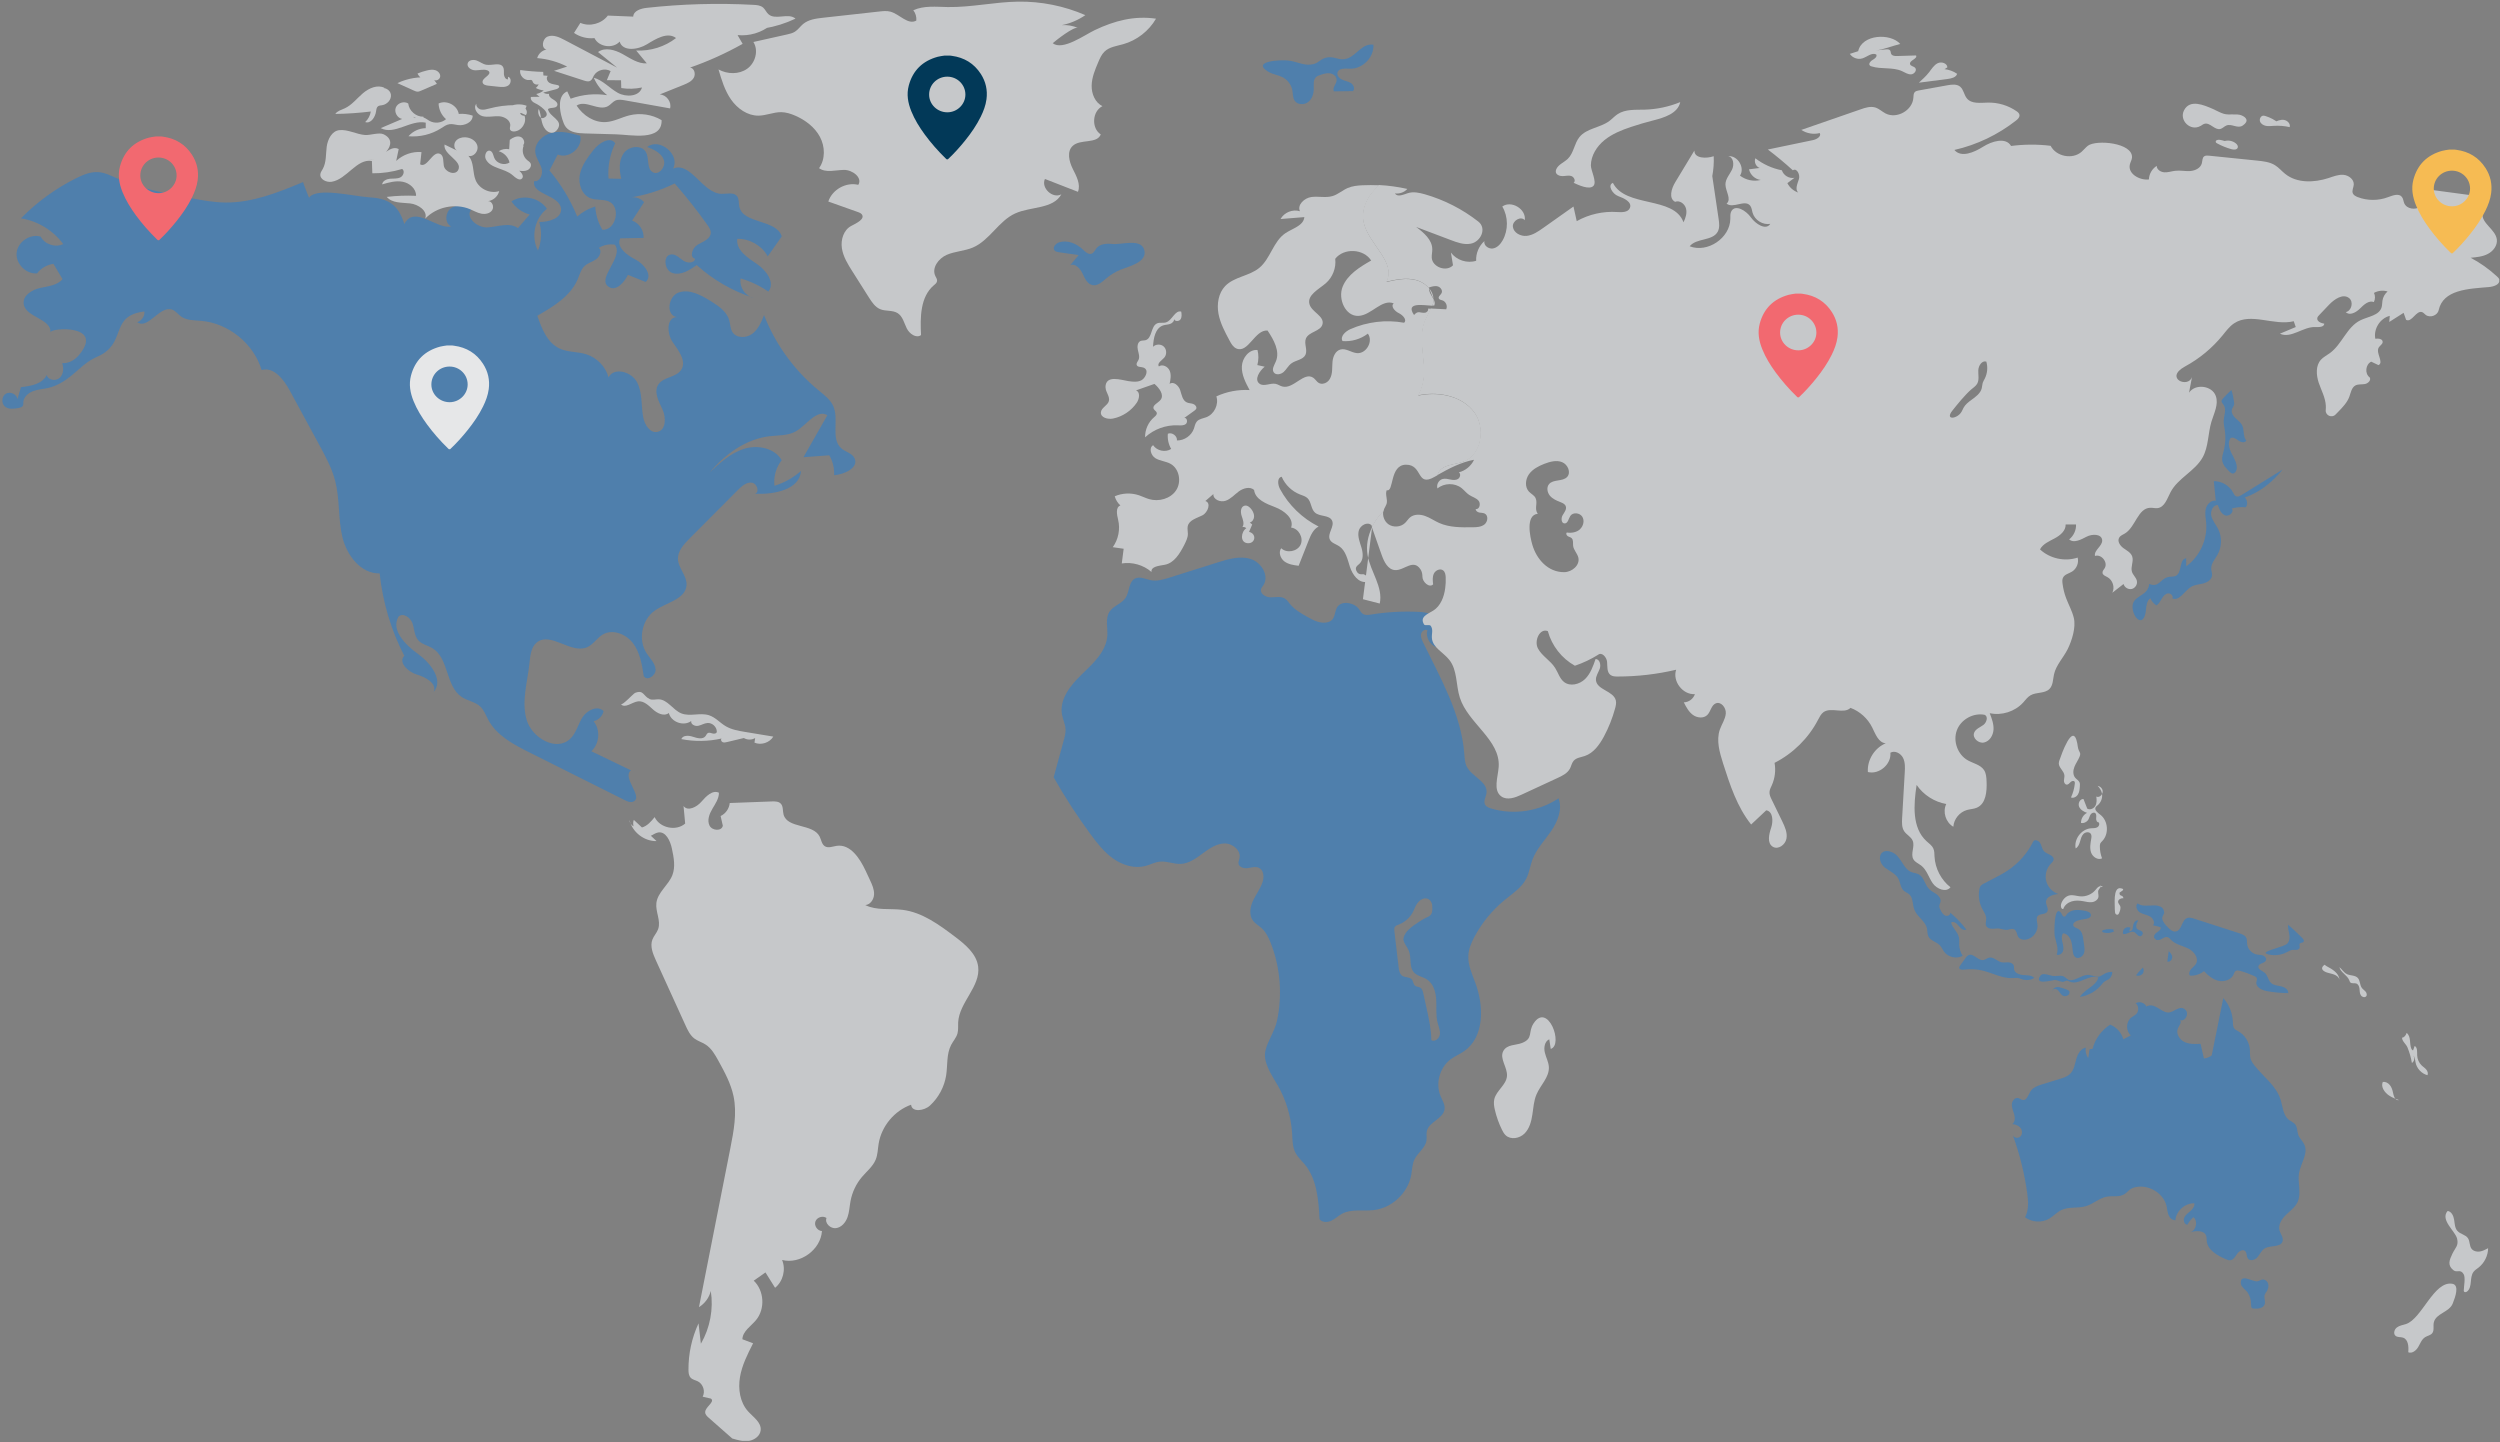 <svg width="931" height="537" viewBox="0 0 931 537" fill="none" xmlns="http://www.w3.org/2000/svg">
<rect x="0" y="0" width="931" height="537" fill="#808080" stroke="none"/>
<g opacity="0.6" clip-path="url(#clip0_22_5434)">
<path d="M580.472 297.244C573.239 302.143 563.785 303.592 555.395 301.115C554.459 300.84 553.431 300.436 553.009 299.556C552.366 298.234 553.394 296.73 553.578 295.28C554.11 291.078 548.125 289.262 546.235 285.5C545.482 284.014 545.427 282.271 545.298 280.619C544.142 265.848 536.432 252.545 529.951 239.223C529.492 238.251 528.997 237.205 529.199 236.141C529.401 235.076 530.612 234.159 531.548 234.691C530.851 237.205 532.393 240.122 534.853 240.966C535.973 236.673 536.597 231.021 532.742 228.819C531.438 228.067 529.86 227.938 528.354 227.865C522.406 227.571 516.422 227.902 510.547 228.856C509.556 229.021 508.491 229.168 507.628 228.672C506.876 228.232 506.49 227.37 505.958 226.654C504.508 224.727 500.671 223.681 498.633 225.351C496.375 227.223 498.101 231.278 493.75 231.847C491.29 232.159 488.922 230.893 486.774 229.682C484.461 228.379 482.111 227.021 480.422 224.966C479.835 224.232 479.303 223.406 478.495 222.911C476.953 221.938 474.988 222.47 473.171 222.452C471.354 222.452 469.151 221.112 469.628 219.369C469.775 218.819 470.179 218.397 470.491 217.92C472.767 214.433 469.757 209.442 465.773 208.176C461.789 206.91 457.494 208.176 453.51 209.424C447.544 211.314 441.578 213.186 435.593 215.076C433.335 215.791 430.967 216.507 428.654 216.085C426.653 215.718 424.56 214.543 422.743 215.424C420.264 216.617 420.668 220.305 419.181 222.617C417.749 224.819 414.702 225.535 413.233 227.718C411.526 230.25 412.536 233.608 412.37 236.654C412.022 242.508 407.194 246.967 402.953 251.04C398.712 255.114 394.417 260.398 395.5 266.178C395.83 267.958 396.675 269.628 396.803 271.426C396.895 272.912 396.509 274.38 396.106 275.83C394.857 280.381 393.627 284.913 392.379 289.463C396.546 296.84 401.172 303.959 406.184 310.767C408.662 314.125 411.287 317.464 414.72 319.85C418.153 322.235 422.522 323.556 426.561 322.492C428.36 322.015 430.049 321.061 431.921 320.877C434.51 320.602 437.061 321.832 439.668 321.721C442.716 321.593 445.341 319.703 447.782 317.886C450.224 316.07 452.886 314.198 455.915 314.107C458.962 314.015 462.23 316.657 461.587 319.63C461.44 320.272 461.128 320.932 461.22 321.575C461.422 322.988 463.258 323.483 464.653 323.281C466.067 323.098 467.572 322.566 468.857 323.189C470.601 324.052 470.803 326.511 470.215 328.364C469.426 330.878 467.756 333.006 466.636 335.392C465.516 337.777 465.057 340.805 466.636 342.896C467.462 343.979 468.71 344.658 469.72 345.557C471.427 347.062 472.437 349.172 473.263 351.282C476.806 360.328 477.577 370.402 475.613 379.889C474.75 384.091 472.07 387.504 471.225 391.375C470.271 395.742 473.759 400.623 475.815 404.183C478.935 409.596 480.771 415.743 481.175 421.982C481.322 424.459 481.285 427.065 482.423 429.285C483.286 430.936 484.718 432.221 485.911 433.652C490.446 439.193 491.015 446.863 491.4 454.02C492.355 455.286 494.337 455.286 495.769 454.607C497.22 453.928 498.376 452.753 499.771 452.001C503.296 450.111 507.592 451.102 511.557 450.643C518.386 449.873 524.389 444.221 525.564 437.45C525.894 435.579 525.894 433.597 526.702 431.872C527.914 429.266 530.851 427.505 531.236 424.661C531.383 423.541 531.108 422.367 531.347 421.248C532.118 417.743 537.496 416.642 537.955 413.064C538.176 411.358 537.129 409.78 536.468 408.183C534.486 403.449 536.156 397.467 540.287 394.44C541.829 393.302 543.646 392.568 545.225 391.467C552.825 386.201 552.66 374.769 549.447 366.108C548.199 362.732 546.583 359.319 546.822 355.704C546.969 353.337 547.924 351.08 549.025 348.988C551.815 343.704 555.67 338.988 560.278 335.208C563.289 332.749 566.759 330.529 568.466 327.043C569.512 324.914 569.824 322.492 570.632 320.254C572.137 316.18 575.258 312.987 577.7 309.409C580.141 305.831 581.94 301.262 580.362 297.225L580.472 297.244ZM536.193 385.247C535.991 386.733 534.32 388.127 533.035 387.357C532.98 383.393 532.136 379.467 531.291 375.595C530.888 373.742 530.465 371.87 530.062 370.017C529.878 369.154 529.603 368.182 528.832 367.76C528.281 367.466 527.565 367.503 527.051 367.136C526.28 366.585 526.335 365.393 525.711 364.677C524.885 363.76 523.324 364.09 522.278 363.429C521.231 362.787 520.993 361.393 520.846 360.181L519.267 346.731C519.212 346.218 519.157 345.649 519.432 345.208C519.744 344.713 520.35 344.511 520.901 344.309C523.251 343.41 525.233 341.594 526.335 339.337C526.794 338.364 527.106 337.337 527.748 336.474C530.043 333.373 533.109 334.291 533.366 337.337C533.733 341.557 532.044 341.025 529.676 342.511C527.859 343.649 524.738 345.557 523.489 347.465C521.599 350.328 523.269 351.135 524.573 353.906C525.766 356.493 524.628 359.961 526.518 362.09C527.748 363.466 529.786 363.723 531.347 364.714C533.788 366.255 534.688 369.393 534.853 372.255C535.018 375.136 534.633 378.072 535.367 380.861C535.734 382.311 536.413 383.76 536.211 385.247H536.193Z" fill="#2F7EC9"/>
<path d="M559.839 391.393C558.297 394.219 561.454 397.503 561.197 400.733C560.94 404.036 557.25 406.091 556.479 409.32C556.167 410.641 556.387 412.036 556.699 413.357C557.287 415.889 558.168 418.366 559.325 420.715C559.692 421.467 560.114 422.22 560.72 422.789C562.611 424.55 565.878 423.963 567.714 422.146C569.55 420.33 570.266 417.651 570.651 415.1C571.037 412.531 571.184 409.889 572.212 407.522C573.699 404.054 576.985 401.136 576.801 397.375C576.709 395.503 575.718 393.778 575.296 391.962C574.855 390.127 575.222 387.797 576.948 387.026L577.499 390.622C582.382 389.099 576.397 372.989 571.092 381.136C568.944 384.457 571.073 386.696 566.796 388.402C564.483 389.32 561.215 388.861 559.82 391.411L559.839 391.393Z" fill="#F5F8FB"/>
<path d="M930.792 104.228C930.664 103.677 930.223 103.255 929.801 102.87C926.864 100.172 923.596 97.842 920.071 95.989C922.293 95.787 924.587 95.585 926.552 94.521C928.534 93.475 930.113 91.365 929.819 89.144C929.324 85.365 923.963 83.163 924.496 79.383C924.753 77.676 926.221 75.97 925.432 74.447C924.863 73.401 923.522 73.126 922.329 72.979C916.124 72.153 909.938 71.309 903.715 70.483C903.99 72.85 903.329 75.474 901.42 76.906C899.492 78.319 896.243 77.86 895.325 75.658C895.013 74.887 894.995 73.988 894.462 73.328C893.361 71.915 891.121 72.74 889.414 73.382C885.761 74.795 881.594 74.795 877.959 73.382C877.261 73.089 876.49 72.704 876.196 72.006C875.756 70.96 876.49 69.823 876.545 68.703C876.637 66.777 874.654 65.29 872.727 65.107C870.818 64.942 868.945 65.713 867.109 66.318C861.767 68.043 855.416 68.281 851.028 64.777C849.725 63.749 848.66 62.428 847.246 61.547C845.264 60.3 842.841 60.043 840.527 59.804C834.543 59.199 828.558 58.593 822.574 57.969C822.005 57.914 821.344 57.877 820.848 58.208C820.077 58.776 820.206 59.932 819.949 60.85C819.471 62.63 817.452 63.566 815.616 63.694C813.762 63.822 811.908 63.382 810.072 63.602C808.714 63.749 807.374 64.263 806.015 64.171C804.638 64.098 803.133 63.125 803.17 61.767C801.444 62.85 800.306 64.795 800.251 66.832C796.763 67.217 792.375 64.722 793.146 61.29C793.348 60.41 793.862 59.621 793.954 58.721C794.413 53.143 780.608 51.895 777.487 54.299C776.643 54.96 775.982 55.841 775.174 56.538C771.778 59.492 765.72 58.318 763.664 54.299C758.781 53.694 753.824 53.73 748.923 54.354C746.94 50.978 741.763 52.575 738.459 54.666C735.154 56.758 730.326 58.832 727.811 55.841C736.164 53.951 744.076 50.152 750.795 44.868C751.474 44.336 752.209 43.62 752.043 42.758C751.952 42.17 751.438 41.748 750.942 41.4C747.84 39.253 744.04 38.115 740.258 38.207C737.504 38.262 734.218 38.776 732.474 36.647C731.391 35.344 731.263 33.344 729.941 32.262C728.674 31.234 726.857 31.473 725.26 31.748C721.717 32.39 718.155 33.032 714.594 33.675C714.043 33.767 713.437 33.895 713.052 34.299C712.556 34.849 712.593 35.675 712.538 36.427C712.226 41.106 706.333 44.427 702.166 42.244C700.862 41.547 699.761 40.464 698.347 40.024C696.567 39.491 694.657 40.097 692.895 40.721C685.534 43.271 678.172 45.822 670.811 48.373C672.793 49.712 675.363 50.152 677.677 49.547C678.374 50.776 676.575 51.877 675.18 52.171C669.562 53.345 663.963 54.52 658.346 55.675C661.558 58.116 664.679 60.703 667.653 63.419C669.103 62.41 670.462 65.034 669.911 66.722C669.379 68.41 668.369 70.502 669.654 71.694C667.929 71.126 666.46 69.841 665.615 68.208C666.515 67.547 667.378 66.868 668.277 66.208C666.313 66.612 664.165 65.327 663.578 63.419C659.998 62.722 656.584 61.18 653.701 58.942C653.132 60.281 653.903 62.061 655.298 62.556C653.977 62.74 652.655 62.887 651.333 63.052C651.774 65.107 653.61 66.777 655.702 67.015C653.077 67.694 650.14 67.07 647.974 65.401C649.938 62.446 647.056 57.767 643.531 58.171C645.551 58.446 645.899 61.345 645 63.18C644.1 65.034 642.522 66.685 642.558 68.722C642.595 71.217 644.926 74.227 642.981 75.823C645.349 77.805 649.736 74.208 651.719 76.539C652.325 77.272 652.398 78.282 652.655 79.199C653.426 81.952 656.437 83.86 659.245 83.365C657.63 85.933 653.775 83.401 652.012 80.924C650.268 78.447 646.303 75.988 644.78 78.612C644.284 79.475 644.376 80.52 644.376 81.493C644.284 88.631 635.894 94.301 629.231 91.713C631.764 88.576 637.73 89.823 639.676 86.3C640.465 84.851 640.245 83.089 640.007 81.475C639.217 76.172 638.446 70.887 637.657 65.584C638.116 63.144 638.299 60.648 638.189 58.171C635.399 59.144 630.901 59.015 630.993 56.061C628.625 59.988 626.238 63.914 623.87 67.841C622.42 70.208 621.337 73.915 623.815 75.162C625.467 74.484 627.395 75.878 627.854 77.621C628.331 79.346 627.725 81.163 626.936 82.777C623.374 72.924 605.347 77.456 600.648 68.098C598.5 68.924 600.464 72.245 602.63 73.034C604.815 73.823 607.807 75.217 606.999 77.383C606.394 79.089 604.044 79.089 602.245 78.961C597.05 78.594 591.726 79.786 587.173 82.355C586.769 80.52 586.347 78.704 585.962 76.906C582.18 79.585 578.361 82.263 574.58 84.961C572.726 86.264 570.78 87.603 568.522 87.842C566.282 88.062 563.694 86.722 563.4 84.484C563.106 82.245 566.374 80.282 567.824 82.007C568.448 77.896 562.831 74.465 559.453 76.906C561.693 80.686 561.748 85.677 559.582 89.511C558.774 90.943 557.544 92.282 555.928 92.539C554.313 92.778 552.44 91.383 552.789 89.787C550.733 91.603 549.577 94.374 549.723 97.108C546.382 98.191 542.399 96.906 540.324 94.044C540.581 95.64 540.838 97.2 541.095 98.796C538.691 101.383 533.422 99.512 533.183 95.989C533.128 94.943 533.385 93.915 533.385 92.869C533.385 89.31 530.246 86.667 527.382 84.52C531.66 86.135 535.955 87.768 540.233 89.383C542.637 90.3 545.207 91.236 547.722 90.741C551.412 90.044 553.799 85.071 550.513 82.502C544.62 77.896 537.828 74.428 530.631 72.355C528.557 71.768 526.336 71.272 524.298 71.933C522.628 72.465 520.388 73.529 519.488 72.025C521.159 72.263 522.958 71.621 524.096 70.355C520.608 69.584 517.084 69.089 513.522 68.905C509.41 72.557 506.62 77.713 507.813 82.924C509.649 90.924 520.039 97.64 516.239 104.907C519.819 104.099 523.564 103.31 527.107 104.209C529.016 104.668 530.87 105.806 532.118 107.31C532.118 107.237 532.118 107.145 532.118 107.072C533.183 106.723 534.321 106.356 535.405 106.65C536.488 106.943 537.369 108.209 536.818 109.2C536.451 109.898 535.478 110.466 535.827 111.182C536.047 111.622 536.653 111.696 537.112 111.843C538.434 112.246 539.168 113.953 538.562 115.182C536.671 115.072 534.78 114.98 532.871 114.889C532.229 116.265 531.366 117.586 530.76 118.962C528.208 124.724 530.062 131.329 530.283 137.623C530.374 140.853 529.64 144.449 528.043 147.238C528.429 147.165 528.814 147.073 529.2 147.018C536.341 145.807 544.51 147.605 548.879 153.385C553.248 159.165 551.78 169.092 545.079 171.808C542.527 172.835 539.553 172.799 537.222 174.267C536.267 174.836 535.57 175.863 535.239 176.946C539.572 174.487 544.033 172.138 548.934 171.221C547.851 173.533 545.722 175.294 543.262 175.9C544.088 176.432 543.812 177.808 542.986 178.34C542.16 178.872 541.095 178.781 540.141 178.579C539.186 178.377 538.177 178.138 537.24 178.377C536.414 178.579 535.753 179.221 535.423 180.01C535.258 180.359 535.184 180.744 535.184 181.129C535.184 181.405 535.239 181.643 535.313 181.9C537.809 179.808 541.775 179.753 544.326 181.79C545.299 182.579 546.07 183.606 547.117 184.304C548.273 185.074 549.779 185.423 550.66 186.524C551.523 187.625 550.917 189.845 549.558 189.552C549.503 190.249 550.238 190.744 550.898 190.873C551.578 191.001 552.312 190.946 552.918 191.258C554.331 191.992 554.074 194.267 552.844 195.277C551.614 196.267 549.889 196.359 548.292 196.359C544.124 196.414 539.792 196.451 535.974 194.763C534.175 193.974 532.559 192.799 530.687 192.139C528.832 191.478 526.593 191.423 525.087 192.689C524.39 193.277 523.913 194.121 523.233 194.763C521.618 196.323 518.864 196.524 517.028 195.222C515.523 194.139 514.789 192.102 515.138 190.286C513.412 192.029 511.925 194.066 510.86 196.249C511.778 198.855 512.696 201.479 513.614 204.084C513.926 204.928 514.201 205.772 514.513 206.598C515.395 209.149 516.845 212.14 519.525 212.305C522.921 212.525 526.336 207.901 529.034 212.085C529.548 212.892 529.714 213.846 529.714 214.819C529.714 216.709 532.302 219.094 533.697 217.608C533.532 216.25 533.385 214.782 534.009 213.552C534.633 212.341 536.359 211.571 537.442 212.433C538.176 213.002 538.323 214.048 538.378 214.965C538.434 216.323 538.378 217.718 538.195 219.057C537.773 222.287 536.488 225.645 533.771 227.369C531.641 228.709 528.575 229.681 530.319 232.544C530.723 233.168 532.339 232.452 532.798 233.058C533.807 234.471 533.11 235.957 533.238 237.627C533.514 241.168 537.534 242.948 539.737 245.755C542.784 249.609 542.142 255.132 543.647 259.811C546.713 269.389 558.792 275.536 558.113 285.573C557.838 289.482 555.928 294.363 559.141 296.62C561.289 298.106 564.226 297.06 566.613 295.941C571.055 293.885 575.516 291.812 579.995 289.739C581.813 288.913 583.74 287.959 584.677 286.179C585.154 285.243 585.319 284.16 585.998 283.353C586.99 282.179 588.715 282.014 590.165 281.536C593.451 280.435 595.654 277.334 597.307 274.27C599.087 270.949 600.482 267.426 601.474 263.774C601.731 262.82 601.969 261.793 601.731 260.82C600.868 257.279 594.645 256.93 594.333 253.297C594.204 251.774 595.269 250.416 595.765 248.985C596.26 247.535 595.709 245.407 594.186 245.425C593.268 248.122 592.277 250.93 590.239 252.912C588.183 254.893 584.713 255.737 582.474 253.994C580.803 252.71 580.252 250.471 579.114 248.71C577.389 245.976 574.231 244.324 572.726 241.48C571.22 238.618 573.423 233.81 576.416 235.039C577.884 240.452 581.592 245.205 586.494 247.921C589.523 246.893 592.46 245.517 595.177 243.81C596.536 242.728 598.335 244.765 598.481 246.489C598.628 248.233 598.353 250.361 599.767 251.37C600.482 251.902 601.455 251.939 602.355 251.939C609.716 251.939 617.041 251.095 624.201 249.407C622.732 253.682 626.679 258.82 631.176 258.49C630.626 260.233 628.882 261.536 627.046 261.554C627.927 263.279 628.863 265.077 630.442 266.233C632.021 267.371 634.407 267.628 635.784 266.27C637.088 265.004 637.253 262.637 638.942 261.939C640.906 261.114 642.852 263.573 642.687 265.701C642.522 267.811 641.2 269.628 640.484 271.646C639.052 275.738 640.392 280.234 641.695 284.362C644.247 292.326 646.891 300.491 652.123 307.042C653.995 305.28 655.886 303.519 657.758 301.757C660.292 302.198 660.384 305.831 659.576 308.253C658.75 310.712 657.997 313.996 660.2 315.336C662.183 316.528 664.826 314.62 665.267 312.363C665.707 310.106 664.679 307.868 663.67 305.794C662.366 303.152 661.081 300.473 659.796 297.812C659.337 296.895 658.878 295.922 658.97 294.895C659.025 294.014 659.466 293.225 659.833 292.418C660.989 289.83 661.357 286.876 660.842 284.087C667.727 280.582 673.491 274.912 677.052 268.031C677.603 267.004 678.117 265.921 679.053 265.224C681.88 263.169 686.635 266.05 689.132 263.609C692.62 264.912 695.557 267.573 697.209 270.912C698.421 273.353 699.54 276.6 702.257 276.802C698.09 278.509 695.282 283.023 695.594 287.5C699.779 288.564 704.405 284.601 703.983 280.307C705.617 279.371 707.783 280.509 708.664 282.179C709.527 283.848 709.435 285.83 709.325 287.702C709.013 293.372 708.664 299.023 708.352 304.656C708.26 306.345 708.187 308.161 709.123 309.556C710.004 310.877 711.675 311.611 712.281 313.079C713.199 315.244 711.363 317.978 712.556 320.015C713.199 321.097 714.465 321.574 715.438 322.327C717.531 323.923 718.229 326.749 719.734 328.914C721.239 331.079 724.727 332.492 726.361 330.419C722.873 327.685 720.652 323.428 720.413 318.987C720.358 317.978 720.413 316.914 719.973 315.996C719.459 314.84 718.357 314.088 717.421 313.244C711.969 308.253 712.63 299.629 713.749 292.307C716.283 296.014 720.34 298.638 724.782 299.409C723.35 302.345 724.599 306.271 727.426 307.886C727.609 305.005 729.776 302.381 732.548 301.629C733.759 301.299 735.044 301.28 736.182 300.785C739.597 299.317 739.964 294.693 739.799 290.986C739.744 289.518 739.652 287.995 738.863 286.784C737.541 284.784 734.879 284.307 732.786 283.133C729.041 281.023 727.224 276.032 728.729 271.976C730.216 267.94 734.861 265.352 739.083 266.196C740.478 266.802 739.854 269.022 738.642 269.94C737.431 270.857 735.76 271.408 735.191 272.821C734.383 274.784 736.77 276.967 738.844 276.509C740.919 276.068 742.24 273.885 742.387 271.756C742.516 269.646 741.745 267.591 740.974 265.591C745.435 266.563 750.355 265.004 753.42 261.628C754.283 260.673 755.054 259.572 756.174 258.93C758.34 257.664 761.443 258.361 763.223 256.563C764.582 255.205 764.49 253.022 764.912 251.132C765.702 247.627 768.4 244.948 769.997 241.755C771.576 238.562 773.136 233.645 772.292 230.122C771.686 227.553 770.346 225.223 769.428 222.764C768.767 221.021 768.327 219.204 768.088 217.332C767.996 216.58 767.923 215.736 768.29 215.075C768.914 213.864 770.456 213.589 771.613 212.874C773.338 211.809 774.238 209.589 773.724 207.644C768.951 209.24 763.37 208.029 759.699 204.598C760.763 202.543 763.113 201.589 765.151 200.488C767.207 199.405 769.336 197.644 769.245 195.313C770.548 195.313 771.833 195.313 773.118 195.313C773.21 197.423 772.219 199.57 770.548 200.873C772.31 202.396 774.972 200.947 777.047 199.864C779.121 198.781 782.591 198.781 782.848 201.093C783.086 203.332 779.708 204.837 780.167 207.038C782.536 206.231 785.087 209.406 783.802 211.552C783.453 212.121 782.884 212.69 782.976 213.369C783.086 214.195 784.059 214.507 784.775 214.91C786.776 215.975 787.657 218.727 786.629 220.745C788.025 219.663 789.42 218.58 790.815 217.479C791.145 218.764 792.577 219.626 793.881 219.332C795.166 219.021 796.065 217.589 795.771 216.305C795.496 215.039 794.321 214.158 793.936 212.929C793.367 211.075 794.67 209.02 794.027 207.204C793.532 205.772 792.008 205.02 790.76 204.121C789.53 203.222 788.41 201.607 789.163 200.268C789.603 199.442 790.576 199.112 791.366 198.635C795.294 196.194 796.139 189.24 800.765 189.093C801.701 189.056 802.619 189.35 803.518 189.221C806.144 188.854 807.061 185.662 808.31 183.295C811.045 178.047 817.397 175.496 820.279 170.303C822.482 166.321 822.225 161.459 823.528 157.073C824.483 153.899 826.282 150.596 825.162 147.458C823.785 143.55 817.47 142.779 815.194 146.247C815.561 144.284 815.928 142.339 816.314 140.357C814.937 144.798 805.758 140.798 813.744 136.449C819.067 133.568 823.84 129.605 827.677 124.907C828.98 123.311 830.21 121.604 831.918 120.448C838.196 116.21 846.842 121.458 854.186 119.623C854.443 120.338 854.681 121.072 854.938 121.788C852.956 122.614 851.01 123.439 849.045 124.265C853.194 126.21 857.655 121.604 862.226 121.788C863.566 121.843 865.494 121.843 865.567 120.54C864.337 120.357 862.74 119.678 862.961 118.448C863.034 118.008 863.364 117.641 863.677 117.329C864.87 116.063 866.063 114.815 867.275 113.549C869.276 111.439 872.525 109.182 874.82 111.017C876.545 112.411 875.756 115.769 873.571 116.228C875.003 117.659 877.426 116.356 878.858 114.907C880.29 113.476 882.126 111.751 884.035 112.485C884.568 111.421 884.568 110.118 884.072 109.072C885.596 108.228 887.468 108.026 889.139 108.54C888.129 109.384 887.431 110.631 887.229 111.934C887.083 112.778 887.156 113.659 886.899 114.466C885.981 117.512 881.906 117.861 879.023 119.274C873.957 121.733 872.176 128.228 867.623 131.513C866.504 132.339 865.237 132.944 864.301 133.972C862.3 136.192 862.557 139.642 863.475 142.486C864.429 145.33 865.971 148.046 866.136 151.037C866.173 151.605 866.136 152.156 866.1 152.706C865.898 154.688 868.339 155.807 869.735 154.394C870.065 154.046 870.414 153.697 870.744 153.367C872.36 151.697 874.049 149.972 874.875 147.789C875.444 146.247 875.701 144.376 877.114 143.568C878.161 142.981 879.464 143.238 880.639 143.018C881.832 142.834 883.099 141.623 882.493 140.559C880.547 139.183 880.896 135.697 883.044 134.687C883.943 135.109 884.843 135.531 885.742 135.972C887.872 134.999 884.659 131.495 885.816 129.458C886.256 128.669 887.34 128.192 887.303 127.293C887.266 126.173 885.687 125.971 884.568 126.155C883.833 122.503 886.348 118.522 889.946 117.623C889.891 118.375 889.818 119.146 889.763 119.898C891.543 118.779 893.324 117.659 895.105 116.503C895.417 117.366 895.729 118.228 896.041 119.127C898.171 120.228 899.841 115.366 902.062 116.265C902.54 116.467 902.87 116.907 903.274 117.219C904.871 118.522 907.717 117.531 908.157 115.512C909.809 107.897 919.062 107.549 926.809 106.907C928.608 106.76 931.104 105.971 930.682 104.209L930.792 104.228ZM588.403 197.093C587.1 198.268 585.227 198.579 583.483 198.304C583.061 198.653 583.373 199.387 583.832 199.662C584.291 199.956 584.878 200.029 585.282 200.414C585.998 201.112 585.723 202.286 585.833 203.277C586.035 204.873 587.412 206.103 587.779 207.662C588.44 210.47 585.411 213.057 582.51 213.075C576.471 213.13 572.23 208.231 570.67 202.965C569.77 199.956 568.044 191.79 572.671 191.332C571.275 189.497 572.726 187.478 571.863 185.515C571.386 184.451 570.192 183.937 569.385 183.093C567.787 181.386 568.026 178.524 569.385 176.615C570.743 174.707 572.928 173.588 575.112 172.725C577.242 171.9 579.665 171.257 581.758 172.12C583.869 172.982 585.154 175.992 583.575 177.643C581.868 179.423 578.38 178.395 576.838 180.322C575.865 181.515 576.195 183.386 577.168 184.579C578.16 185.772 579.647 186.432 581.078 186.983C581.886 187.295 582.749 187.68 583.061 188.451C583.557 189.625 582.547 190.818 581.904 191.9C581.28 193.001 581.409 194.928 582.676 194.928C583.905 194.928 584.107 193.166 584.787 192.139C585.741 190.689 588.238 190.928 589.211 192.377C590.165 193.827 589.651 195.919 588.385 197.075L588.403 197.093ZM739.138 140.981C738.863 141.513 738.532 142.045 738.349 142.614C738.165 143.256 738.165 143.954 738 144.596C737.523 146.523 735.742 147.77 734.126 148.945C733.007 149.752 731.887 150.651 731.226 151.844C730.95 152.339 730.767 152.89 730.455 153.385C728.858 156.064 724.103 156.615 727.095 152.871C728.949 150.541 731.703 147.128 733.998 145.11C734.787 144.412 735.742 143.844 736.274 142.945C737.137 141.477 736.66 139.623 736.715 137.917C736.77 136.21 738.055 134.174 739.707 134.651C740.313 136.724 740.111 139.036 739.138 140.981ZM533.826 111.347C533.826 111.531 533.826 111.696 533.826 111.898C533.771 112.558 533.642 113.182 533.422 113.788C533.679 113.788 533.918 113.788 534.119 113.788C534.505 112.962 534.266 112.173 533.826 111.347ZM521.287 152.064C524.335 151.844 526.611 149.917 528.135 147.257C525.253 147.954 522.407 149.367 521.287 152.064Z" fill="#F5F8FB"/>
<path d="M545.152 171.844C542.601 172.872 539.627 172.835 537.295 174.303C536.341 174.872 535.643 175.899 535.313 176.982C534.927 177.184 534.542 177.422 534.156 177.624C527.382 181.477 529.915 173 523.582 173.055C517.396 173.11 519.176 183.459 516.423 182.542C515.725 184.12 516.863 185.991 516.368 187.643C516.184 188.212 515.835 188.725 515.578 189.258C515.413 189.588 515.303 189.955 515.248 190.322C513.522 192.065 512.035 194.102 510.97 196.285C510.897 196.047 510.805 195.827 510.732 195.588C509.226 194.102 506.454 195.68 505.977 197.735C505.5 199.79 506.399 201.9 507.005 203.919C507.611 205.937 507.831 208.414 506.308 209.9C505.518 210.689 504.233 211.24 505.371 213.038C505.775 213.699 506.583 213.956 507.354 213.846C508.988 213.607 510.383 216.635 508.786 216.726C505.83 217.075 503.664 213.974 502.728 211.148C501.81 208.322 501.167 205.038 498.689 203.405C497.477 202.597 495.807 202.212 495.219 200.891C494.228 198.652 497.11 196.047 496.046 193.845C494.999 191.698 491.493 192.487 489.694 190.891C488.17 189.533 488.372 186.909 486.903 185.514C486.151 184.799 485.104 184.523 484.15 184.156C481.102 182.982 478.587 180.542 477.302 177.551C475.558 177.863 475.815 180.468 476.641 182.046C479.854 188.046 484.958 193.019 491.052 196.083C489.07 197.074 488.097 199.331 487.289 201.405C486.059 204.487 484.829 207.588 483.617 210.689C481.763 210.469 479.817 210.194 478.312 209.075C476.825 207.955 476.017 205.662 477.119 204.157C479.157 206.139 483.103 205.423 484.333 202.873C485.545 200.285 483.636 196.799 480.809 196.469C482.002 193.093 478.202 190.138 474.861 188.872C471.52 187.606 467.426 185.991 467.022 182.45C465.498 181.092 463.038 181.771 461.386 182.964C459.734 184.175 458.357 185.826 456.411 186.487C454.484 187.147 451.73 186.046 451.859 183.991C450.867 184.854 449.876 185.716 448.866 186.579C451.124 187.221 449.839 190.854 447.765 191.918C445.672 192.982 442.827 193.643 442.313 195.955C442.111 196.872 442.368 197.827 442.368 198.799C442.368 200.249 441.67 201.607 441.028 202.909C439.394 206.102 437.283 209.662 433.758 210.322C431.684 210.708 428.526 210.928 428.82 213.001C425.827 210.396 421.66 209.203 417.75 209.827C417.989 207.992 418.227 206.176 418.448 204.359C417.108 204.157 415.731 203.955 414.391 203.772C416.483 200.891 417.236 197.056 416.392 193.588C415.933 191.643 415.364 188.909 417.236 188.23C416.226 187.331 415.492 186.12 415.125 184.817C417.934 183.588 421.201 183.459 424.139 184.432C425.405 184.854 426.617 185.478 427.902 185.863C431.537 186.946 435.906 185.734 437.98 182.597C440.073 179.441 439.192 174.523 435.869 172.707C434.125 171.752 431.996 171.679 430.288 170.651C428.599 169.624 427.718 166.798 429.426 165.789C430.821 167.917 434.033 168.578 436.144 167.183C435.153 165.477 434.713 163.477 434.914 161.513C436.475 160.871 438.476 162.339 438.292 164.027C441.046 164.082 443.745 162.192 444.626 159.587C444.938 158.688 445.066 157.697 445.709 156.963C446.535 155.99 447.985 155.844 449.197 155.385C452.189 154.266 453.951 150.614 452.978 147.605C456.834 145.825 461.129 145.017 465.352 145.256C463.865 142.504 462.323 139.549 462.469 136.412C462.616 133.274 465.168 130.045 468.289 130.338C468.766 132.173 468.729 134.118 468.234 135.953C469.152 136.155 470.051 136.357 470.969 136.558C468.986 138.192 466.985 141.366 469.041 142.889C470.675 144.1 473.025 142.54 475.026 142.944C475.944 143.128 476.733 143.751 477.633 143.953C481.69 144.962 485.637 138.283 489.07 140.687C490.226 141.494 490.685 143.128 492.668 142.889C493.751 142.742 494.705 142.063 495.238 141.091C496.376 139.109 496.009 136.834 496.229 134.65C496.413 132.76 497.331 130.65 499.185 130.155C501.204 129.604 503.15 131.274 505.243 131.494C508.767 131.898 511.521 127.072 509.392 124.246C506.73 126.283 503.315 127.292 499.956 127.017C498.964 125.292 501.039 123.402 502.838 122.595C509.08 119.824 516.166 118.962 522.884 120.191C524.096 119.072 522.352 117.31 520.884 116.595C519.415 115.897 517.763 114.007 519.029 112.98C514.605 111.2 510.713 117.402 505.922 117.64C501.021 117.879 498.175 111.328 499.992 106.778C501.828 102.227 506.363 99.456 510.622 97.016C507.813 92.594 500.451 92.245 497.239 96.374C497.643 99.75 496.284 103.273 493.714 105.493C491.071 107.769 486.738 109.86 487.638 113.237C488.427 116.209 493.163 117.64 492.521 120.65C491.952 123.42 487.399 123.457 486.316 126.081C485.545 127.989 487.032 130.338 486.132 132.173C485.196 134.026 482.553 134.1 480.882 135.347C479.744 136.192 479.101 137.549 478.055 138.504C476.99 139.458 475.081 139.825 474.31 138.614C473.557 137.421 474.549 135.971 475.099 134.669C476.77 130.834 474.365 126.558 472.034 123.09C467.316 122.705 464.874 131.623 460.487 129.806C459.257 129.292 458.522 128.044 457.898 126.852C456.173 123.641 454.41 120.374 453.749 116.778C453.107 113.182 453.749 109.163 456.246 106.539C459.606 103.034 465.241 102.833 468.968 99.75C473.135 96.3 474.163 89.896 478.642 86.869C481.323 85.052 485.435 84.08 485.747 80.85C482.791 81.089 479.836 81.327 476.88 81.566C478.22 79.089 481.433 77.804 484.095 78.667C482.993 76.299 485.729 73.731 488.354 73.364C490.979 73.015 493.714 73.767 496.229 73.015C498.285 72.391 499.919 70.868 501.902 70.006C503.609 69.272 505.5 69.088 507.354 68.996C509.447 68.905 511.539 68.905 513.632 68.996C509.52 72.648 506.73 77.804 507.923 83.015C509.759 91.016 520.149 97.731 516.349 104.998C519.929 104.19 523.674 103.401 527.217 104.301C529.126 104.759 530.98 105.897 532.229 107.402C532.045 108.796 533.183 110.117 533.844 111.42C533.844 111.604 533.844 111.769 533.844 111.97C533.789 112.631 533.66 113.255 533.44 113.86C530.356 113.75 523.123 112.264 526.593 117.31C528.135 115.475 528.851 116.65 530.631 116.466C531.366 116.393 532.063 115.622 531.788 114.925C532.192 114.925 532.596 114.961 533 114.98C532.357 116.356 531.494 117.677 530.888 119.053C528.337 124.815 530.191 131.421 530.411 137.715C530.503 140.944 529.769 144.54 528.172 147.33C528.557 147.256 528.943 147.164 529.328 147.109C536.469 145.898 544.638 147.696 549.007 153.477C553.377 159.257 551.908 169.183 545.207 171.899L545.152 171.844Z" fill="#F5F8FB"/>
<path d="M411.712 144.265C411.712 146.045 413.419 147.642 412.942 149.367C412.465 151.055 410.078 151.825 409.968 153.587C409.858 155.55 412.575 156.247 414.502 155.862C418.064 155.147 421.295 152.981 423.332 149.972C424.324 148.504 424.709 145.972 423.039 145.385C425.333 144.577 427.628 143.77 429.923 142.963C431.722 144.504 433.668 147.091 432.181 148.926C431.226 150.119 428.968 150.945 429.648 152.302C429.923 152.853 430.657 153.146 430.786 153.752C430.914 154.394 430.308 154.926 429.813 155.348C427.647 157.165 426.361 160.009 426.435 162.853C429.703 159.844 434.182 158.193 438.624 158.394C439.671 158.431 440.827 158.541 441.617 157.881C442.406 157.202 442.057 155.477 441.029 155.642C442.278 154.743 443.508 153.862 444.756 152.963C445.031 152.761 445.325 152.541 445.472 152.229C445.784 151.495 445.068 150.669 444.297 150.412C443.526 150.156 442.681 150.192 441.947 149.844C440.332 149.091 440.056 146.963 439.487 145.256C438.918 143.55 436.936 141.843 435.559 142.981C435.907 141.348 436.238 139.586 435.595 138.063C434.953 136.522 432.897 135.476 431.557 136.467C430.786 135.311 432.585 134.247 433.521 133.238C434.549 132.137 434.531 130.21 433.466 129.127C432.401 128.045 430.437 128.063 429.391 129.146C429.537 126.008 430.198 122.136 433.209 121.164C434.035 120.907 434.935 120.925 435.742 120.632C436.568 120.356 437.339 119.604 437.211 118.742C437.358 119.751 438.973 119.788 439.579 118.98C440.185 118.173 440.056 117.053 439.891 116.044C437.56 115.384 436.55 119.31 434.237 120.044C433.172 120.393 431.961 119.989 430.933 120.411C428.491 121.439 429.152 125.971 426.6 126.687C425.994 126.852 425.333 126.742 424.746 126.98C423.589 127.476 423.461 129.091 423.736 130.32C424.012 131.549 424.526 132.889 423.975 134.027C423.681 134.65 423.075 135.274 423.314 135.935C423.626 136.797 424.893 136.559 425.756 136.871C427.94 137.641 426.747 140.21 425.609 141.219C424.195 142.486 421.809 142.155 420.138 141.917C417.642 141.568 411.694 139.385 411.675 144.229L411.712 144.265Z" fill="#F5F8FB"/>
<path d="M466.304 195.313C466.01 195.075 465.717 194.818 465.423 194.579C466.341 194.359 466.965 193.405 467.02 192.451C467.075 191.497 466.671 190.579 466.139 189.809C465.496 188.873 464.395 187.974 463.33 188.359C461.953 188.836 461.935 190.763 462.394 192.139C462.853 193.515 463.495 195.112 462.669 196.286C463.183 196.157 463.752 196.323 464.12 196.708C462.137 197.992 461.66 202.048 464.597 202.286C467.534 202.525 468.103 198.763 465.148 198.066C465.203 197.882 466.359 195.35 466.323 195.313H466.304Z" fill="#F5F8FB"/>
<path d="M799.15 227.094C799.315 225.516 799.48 223.663 800.82 222.8C801.242 223.901 802.05 224.837 803.06 225.443C803.978 224.91 804.473 223.901 805.006 223.002C805.538 222.085 806.272 221.149 807.3 220.984C808.328 220.819 809.522 221.975 808.971 222.874C811.688 223.938 813.505 219.993 816.02 218.507C817.36 217.736 818.958 217.663 820.463 217.296C821.95 216.91 823.529 215.956 823.749 214.433C823.877 213.534 823.492 212.653 823.455 211.754C823.4 209.827 824.869 208.268 825.805 206.58C827.457 203.662 827.531 199.9 826.007 196.928C825.181 195.313 823.896 193.882 823.492 192.12C823.088 190.34 824.116 188.028 825.933 188.065C826.429 189.607 827.108 191.35 828.632 191.919C830.156 192.506 832.193 190.561 831.092 189.368C832.799 188.891 834.598 188.744 836.361 188.909C837.113 187.808 836.93 186.194 835.957 185.276C841.537 183.331 846.329 179.496 850.019 174.872L834.764 184.34C834.158 184.707 833.442 185.093 832.781 184.854C832.175 184.616 831.881 183.955 831.588 183.386C830.211 180.817 827.347 179.129 824.428 179.184C824.667 181.606 824.905 184.047 825.144 186.469C823.418 186.157 821.84 187.79 821.436 189.496C821.032 191.203 821.436 193.001 821.583 194.744C822.097 200.91 819.178 207.24 814.166 210.873C814.148 209.882 814.129 208.873 814.111 207.882C811.468 208.268 812.679 213.204 810.293 214.433C809.613 214.782 808.824 214.708 808.071 214.782C804.326 215.167 804.4 219.02 800.361 217.479C799.957 222.378 793.734 221.516 794.175 226.452C794.56 230.617 798.489 233.81 799.168 227.076L799.15 227.094Z" fill="#2F7EC9"/>
<path d="M831.919 149.514C831.993 149.862 832.048 150.229 831.993 150.596C831.882 151.275 831.35 151.826 831.166 152.486C830.836 153.642 831.57 154.835 832.452 155.679C833.314 156.505 834.379 157.22 834.93 158.285C835.866 160.064 835.205 162.523 836.527 164.028C836.105 165.055 834.544 164.744 833.645 164.101C832.745 163.459 831.625 162.615 830.652 163.147C829.496 164.799 830.138 167.074 831.056 168.872C831.956 170.67 833.131 172.505 832.966 174.505C832.874 175.441 832.158 176.542 831.24 176.322C830.891 176.23 830.597 175.973 830.34 175.716C829.092 174.524 827.789 173.184 827.55 171.478C827.385 170.23 827.825 169.001 828.137 167.79C828.78 165.294 828.909 162.652 828.505 160.101C828.339 159 828.064 157.918 828.101 156.798C828.174 154.743 829.257 152.45 828.064 150.78C827.697 150.266 827.091 149.679 827.366 149.092C827.881 148.046 830.157 146.064 830.965 145.238C831.479 146.578 831.662 148.064 831.938 149.495L831.919 149.514Z" fill="#2F7EC9"/>
<path d="M702.205 323.281C703.875 324.51 705.968 325.409 706.959 327.244C707.712 328.657 707.712 330.51 708.887 331.63C709.511 332.217 710.392 332.492 711.016 333.079C712.503 334.455 712.173 336.841 712.889 338.731C713.898 341.41 717.019 342.988 717.607 345.795C717.809 346.749 717.699 347.777 718.102 348.676C718.892 350.364 721.168 350.713 722.435 352.089C723.059 352.768 723.408 353.649 723.94 354.383C725.464 356.493 728.621 357.209 730.898 355.961C730.09 354.713 729.631 353.245 729.594 351.777C729.576 350.896 729.704 350.016 729.521 349.153C729.117 347.08 727.134 345.63 726.584 343.575C727.52 342.896 728.732 343.887 729.429 344.804C730.127 345.722 731.283 346.768 732.256 346.144C730.494 343.832 728.474 341.722 726.253 339.85C726.437 340.694 725.299 341.3 724.491 341.006C723.683 340.713 723.206 339.905 722.784 339.171C722.472 338.602 722.141 337.997 722.196 337.355C722.251 336.822 722.563 336.345 722.655 335.813C722.857 334.694 722.049 333.648 721.15 332.987C720.232 332.327 719.167 331.868 718.378 331.061C716.799 329.464 716.524 326.675 714.541 325.611C713.586 325.097 712.448 325.097 711.475 324.62C708.501 323.097 707.914 318.693 704.518 317.336C699.69 315.409 698.662 320.694 702.168 323.281H702.205Z" fill="#2F7EC9"/>
<path d="M732.035 356.658L729.906 359.631C729.759 359.851 729.594 360.071 729.594 360.346C729.594 361.08 730.658 361.19 731.374 361.099C733.688 360.787 736.037 360.897 738.314 361.447C742.132 362.365 745.767 364.493 749.677 364.236C750.265 364.2 750.87 364.108 751.458 364.2C752.1 364.291 752.669 364.603 753.294 364.768C754.725 365.19 756.323 364.952 757.571 364.144C756.524 363.135 754.872 363.209 753.404 363.099C751.935 362.988 750.209 362.328 750.026 360.86C749.971 360.475 750.063 360.053 749.952 359.667C749.732 358.842 748.796 358.438 747.951 358.383C747.107 358.328 746.244 358.53 745.418 358.364C744.023 358.089 742.94 356.805 741.563 356.603C740.149 356.401 739.544 357.484 738.405 357.539C736.056 357.649 734.22 353.612 732.017 356.676L732.035 356.658Z" fill="#2F7EC9"/>
<path d="M765.187 364.951C766.417 364.97 767.629 365.942 768.767 365.52C769.06 365.41 769.317 365.227 769.63 365.19C770.015 365.153 770.364 365.392 770.713 365.539C774.09 367.098 777.964 362.658 781.434 363.997C780.626 367.282 776.275 368.328 774.568 371.245C777.505 370.823 780.295 369.319 782.26 367.08C782.792 366.474 783.288 365.814 783.967 365.374C784.352 365.117 784.793 364.97 785.197 364.713C786.115 364.126 786.665 363.006 786.592 361.924C785.582 361.905 784.573 362.144 783.692 362.639C783.031 363.006 782.443 363.502 781.709 363.667C780.497 363.942 779.304 363.245 778.074 363.08C775.486 362.713 772.971 365.41 770.621 364.97C769.685 364.786 769.207 363.74 768.032 363.447C767.078 363.208 765.554 363.612 764.471 363.447C763.259 363.282 760.763 362.052 759.845 363.337C757.146 367.135 764.526 364.933 765.187 364.951Z" fill="#2F7EC9"/>
<path d="M764.527 368.567C765.041 367.98 766.051 368.347 766.565 368.934C767.079 369.521 767.409 370.292 768.07 370.714C768.731 371.117 769.667 371.044 770.255 370.512C770.604 370.2 770.806 369.686 770.64 369.264C770.457 368.824 769.98 368.622 769.539 368.475C769.117 368.328 768.676 368.181 768.254 368.016C767.501 367.759 766.712 367.484 765.923 367.594C765.133 367.704 764.344 368.31 764.344 369.117" fill="#2F7EC9"/>
<path d="M743.452 345.777C742.038 345.924 740.166 346.052 739.615 344.731C739.284 343.96 739.652 343.079 739.67 342.235C739.707 340.859 738.825 339.648 738.183 338.437C737.063 336.29 736.678 333.795 737.063 331.409C737.155 330.804 737.32 330.18 737.742 329.74C738.018 329.464 738.366 329.281 738.697 329.097C740.019 328.4 741.34 327.703 742.662 327.024C744.388 326.125 746.132 325.207 747.747 324.125C751.804 321.409 755.127 317.611 757.257 313.225C757.991 312.436 759.368 313.17 759.863 314.143C760.359 315.115 760.487 316.271 761.24 317.042C762.415 318.216 764.967 318.473 764.765 320.125C764.691 320.767 764.141 321.244 763.682 321.721C762.103 323.391 761.442 325.886 762.011 328.106C762.58 330.327 764.324 332.217 766.509 332.932C764.508 333.116 761.938 333.905 761.938 335.905C761.938 337.171 763.058 338.492 762.36 339.556C761.644 340.657 759.716 340.144 758.854 341.134C758.174 341.942 758.597 343.153 758.744 344.199C759.111 346.823 757.073 349.52 754.466 349.924C753.365 350.089 752.08 349.795 751.529 348.823C751.235 348.309 751.198 347.703 750.96 347.171C750.005 345.025 748.555 346.309 747.141 346.291C746.15 346.291 744.773 345.63 743.452 345.777Z" fill="#2F7EC9"/>
<path d="M782.408 330.401C782.647 330.327 782.867 330.235 783.106 330.162C782.61 329.832 781.931 329.942 781.436 330.29C780.94 330.639 780.609 331.135 780.206 331.593C778.829 333.135 776.699 333.979 774.643 333.795C773.34 333.685 772.055 333.19 770.77 333.428C769.209 333.722 768.016 335.135 767.557 336.658C767.318 337.428 767.557 338.603 768.346 338.529C768.787 337.153 770.035 336.144 771.412 335.703C772.789 335.263 774.276 335.337 775.708 335.593C776.828 335.795 777.948 336.107 779.067 335.96C780.187 335.814 781.344 335.043 781.472 333.924C781.564 333.116 781.142 332.235 781.472 331.483C781.784 330.841 782.629 330.272 782.298 329.63C781.931 329.703 782.757 330.327 782.39 330.401H782.408Z" fill="#F5F8FB"/>
<path d="M765.151 348.529C765.665 350.86 766.748 353.282 765.903 355.502C766.84 355.924 767.96 355.135 768.272 354.163C768.584 353.19 768.345 352.126 768.106 351.135C767.868 350.144 767.629 349.08 767.978 348.107C768.051 347.887 768.198 347.649 768.418 347.594C768.529 347.575 768.657 347.594 768.767 347.63C770.034 347.997 770.897 349.19 771.301 350.456C771.705 351.704 771.723 353.043 771.906 354.346C772.017 355.153 772.237 356.053 772.934 356.493C774.054 357.245 775.651 356.236 776.074 354.952C776.496 353.667 776.147 352.273 775.982 350.933C775.725 349.08 775.596 346.841 773.944 345.924C773.265 345.557 772.329 345.392 772.108 344.639C771.851 343.759 772.898 343.061 773.779 342.804C774.587 342.566 775.413 342.401 776.257 342.291C777.249 342.162 778.552 341.887 778.644 340.896C778.754 339.85 777.432 339.336 776.404 339.171C775.174 338.969 773.907 338.749 772.659 338.914C771.411 339.08 770.162 339.667 769.502 340.731C769.355 340.951 769.226 341.226 768.988 341.318C768.639 341.465 768.253 341.208 768.051 340.896C767.849 340.584 767.739 340.217 767.519 339.924C764.839 336.602 764.967 347.612 765.169 348.529H765.151Z" fill="#2F7EC9"/>
<path d="M787.546 346.218C786.169 345.888 784.719 345.924 783.379 346.31C783.14 346.383 782.846 346.511 782.828 346.768C782.828 347.044 783.122 347.209 783.379 347.264C784.682 347.612 786.114 347.466 787.307 346.86C787.124 346.328 786.426 346.053 785.931 346.31" fill="#2F7EC9"/>
<path d="M793.423 345.484C792.744 345.135 791.844 345.227 791.257 345.722C790.669 346.218 790.412 347.08 790.651 347.814C792.028 348.163 793.405 346.548 794.708 347.08C795.571 347.429 795.993 348.603 796.929 348.658C797.719 348.695 798.27 347.594 797.774 346.988C797.352 346.475 796.544 346.475 796.03 346.053C795.094 345.282 795.681 343.777 796.305 342.75C795.259 342.53 794.488 343.741 794.341 344.805C794.286 345.264 794.268 345.759 794.066 346.181C793.845 346.603 793.331 346.915 792.909 346.713" fill="#2F7EC9"/>
<path d="M787.604 339.061C787.604 339.446 787.586 339.831 787.751 340.18C787.916 340.51 788.338 340.767 788.687 340.602C788.944 340.492 789.091 340.198 789.183 339.941C789.532 339.097 789.899 338.107 789.495 337.281C789.311 336.914 788.999 336.602 788.852 336.217C788.448 335.042 789.862 334.418 790.762 334.51C790.541 333.024 789.293 334.07 789.293 332.473C789.293 332.235 792.065 331.171 789.752 330.785C786.741 330.271 787.641 337.134 787.567 339.079L787.604 339.061Z" fill="#F5F8FB"/>
<path d="M800.086 337.226C798.691 337.336 797.167 337.3 796.084 336.419C795.056 337.281 795.735 339.061 796.873 339.777C798.011 340.492 799.425 340.621 800.6 341.263C801.775 341.905 802.656 343.538 801.811 344.566L804.638 345.3C804.859 346.181 803.849 346.823 803.096 347.318C802.344 347.814 801.72 349.062 802.509 349.52C802.876 350.309 804.051 350.181 804.822 349.759C805.593 349.337 806.401 348.75 807.227 349.007C807.759 349.172 808.126 349.649 808.53 350.052C810.201 351.759 812.734 352.163 814.882 353.208C817.012 354.254 818.957 356.787 817.801 358.878C817.36 359.667 816.571 360.181 815.983 360.86C815.396 361.539 814.992 362.585 815.506 363.319C817.379 363.447 819.306 362.842 820.775 361.668C822.28 363.282 824.079 364.805 826.245 365.264C828.412 365.723 831 364.842 831.845 362.787C832.01 362.383 832.12 361.924 832.469 361.649C832.946 361.264 833.644 361.392 834.249 361.557C836.067 362.071 837.847 362.732 839.573 363.539C839.904 363.686 840.252 363.869 840.399 364.2C840.619 364.677 840.344 365.209 840.271 365.741C839.995 367.668 842.382 368.769 844.291 369.117C846.879 369.576 849.505 369.815 852.148 369.833C852.24 368.512 850.808 367.613 849.523 367.319C848.238 367.025 846.788 366.989 845.796 366.108C844.64 365.062 844.53 363.172 843.318 362.2C842.4 361.466 840.803 360.989 841.042 359.851C841.299 358.622 843.447 358.787 843.869 357.612C844.126 356.878 843.483 356.108 842.767 355.832C842.051 355.557 841.244 355.612 840.473 355.465C838.563 355.098 837.003 353.41 836.819 351.484C836.746 350.75 836.838 349.979 836.544 349.318C836.104 348.309 834.929 347.869 833.864 347.52C828.246 345.704 822.629 343.905 817.03 342.089C816.222 341.832 815.341 341.575 814.552 341.85C812.404 342.603 812.551 346.474 810.293 346.878C809.136 347.098 808.09 346.162 807.282 345.3C806.474 344.456 805.318 343.263 805.226 342.034C805.152 341.19 806.015 340.456 805.942 339.703C805.63 336.841 802.344 337.098 800.122 337.263L800.086 337.226Z" fill="#2F7EC9"/>
<path d="M843.74 354.915C843.905 355.154 844.199 355.264 844.492 355.356C846.824 355.998 849.412 355.741 851.56 354.622C852.258 354.273 852.937 353.814 853.708 353.741C854.222 353.686 854.736 353.796 855.25 353.741C855.764 353.686 856.315 353.392 856.407 352.897C856.498 352.401 856.131 351.833 856.425 351.429C856.737 351.007 857.471 351.172 857.82 350.768C858.206 350.328 857.747 349.667 857.324 349.264C855.599 347.631 853.91 345.869 852.056 344.383C851.891 346.713 853.598 349.411 851.762 351.411C850.697 352.567 843.189 354.071 843.74 354.934V354.915Z" fill="#2F7EC9"/>
<path d="M866.744 362.218C867.588 362.493 868.488 362.621 869.332 362.97C870.158 363.3 870.966 363.906 871.205 364.768C871.205 364.731 871.205 364.695 871.205 364.658C870.911 362.364 868.58 360.933 866.505 359.851C866.23 359.704 865.955 359.557 865.808 359.282C865.716 359.117 862.944 360.988 866.762 362.236L866.744 362.218Z" fill="#F5F8FB"/>
<path d="M891.103 406.66C890.901 405.706 890.552 404.751 889.928 404.017C889.304 403.265 888.313 402.77 887.358 402.898C886.532 404.715 887.964 406.788 889.616 407.926C890.773 408.715 892.094 409.229 893.416 409.687C891.764 409.963 891.379 407.926 891.103 406.678V406.66Z" fill="#F5F8FB"/>
<path d="M896.539 390.054C897.31 391.925 897.861 393.871 898.191 395.852C899.109 395.32 899.366 393.926 898.705 393.1C899.366 393.687 899.366 394.696 899.531 395.559C899.935 397.834 901.734 399.816 903.974 400.403C904.323 399.724 904.029 398.898 903.552 398.311C903.074 397.724 902.413 397.32 901.863 396.806C900.835 395.834 900.21 394.439 900.155 393.026C900.1 391.742 900.339 390.127 899.219 389.503L898.632 391.155C898.301 391.118 898.099 390.806 897.971 390.513C897.2 388.659 897.971 385.999 896.227 384.659C895.951 385.485 895.437 386.329 894.52 386.439C894.52 387.779 896.025 388.788 896.539 390.054Z" fill="#F5F8FB"/>
<path d="M874.088 362.805C875.373 363.356 877.025 363.154 877.998 364.145C878.953 365.136 878.751 366.805 879.559 367.906C879.944 368.42 880.513 368.769 880.935 369.264C881.358 369.76 881.578 370.549 881.156 371.026C880.623 371.65 879.54 371.264 879.136 370.567C878.732 369.87 878.769 369.007 878.677 368.2C878.586 367.393 878.237 366.512 877.466 366.255C876.731 365.998 875.759 366.402 875.226 365.815C875.061 365.613 874.988 365.356 874.896 365.117C874.143 363.136 871.628 362.163 871.188 360.163C872.197 360.934 872.803 362.255 874.088 362.787V362.805Z" fill="#F5F8FB"/>
<path d="M798.931 359.502C797.645 360.603 796.471 361.832 795.461 363.19C796.232 363.575 797.242 363.374 797.829 362.731C798.417 362.089 798.472 361.062 798.013 360.328" fill="#2F7EC9"/>
<path d="M807.466 354.126C808.219 354.694 808.916 355.502 808.935 356.456C808.953 357.41 808.017 358.383 807.117 358.071C807.301 356.713 807.466 355.355 807.65 353.997" fill="#2F7EC9"/>
<path d="M799.297 374.769C798.636 373.375 796.653 372.787 795.332 373.595C796.488 374.549 796.598 376.512 795.552 377.595C795.02 378.145 794.285 378.457 793.68 378.934C791.679 380.476 791.587 383.925 793.514 385.577C792.578 386.054 791.66 386.549 790.724 387.026C790.063 384.586 788.191 382.494 785.841 381.577C782.628 383.595 780.223 386.88 779.287 390.55C778.92 390.623 778.534 390.678 778.167 390.751L777.653 394.018C776.827 392.917 776.497 391.449 776.754 390.109C774.808 390.494 773.725 392.55 773.192 394.458C772.66 396.366 772.348 398.476 770.934 399.871C769.906 400.899 768.456 401.357 767.079 401.779C764.95 402.44 762.82 403.082 760.691 403.743C758.928 404.275 757.019 404.935 756.083 406.513C755.312 407.779 754.816 409.816 753.348 409.651C752.724 409.578 752.246 409.064 751.622 408.917C750.374 408.605 749.254 409.981 749.199 411.266C749.144 412.55 749.75 413.78 750.098 415.027C750.447 416.275 750.41 417.817 749.382 418.624C750.557 418.697 751.787 419.156 752.485 420.11C753.182 421.064 753.182 422.569 752.283 423.321C751.383 424.092 749.676 423.652 749.474 422.477C752.063 429.523 753.898 436.863 754.926 444.295C755.349 447.34 755.587 450.607 754.119 453.304C756.689 455.231 760.415 455.433 763.187 453.799C764.729 452.882 765.959 451.451 767.575 450.662C770.384 449.285 773.798 450.075 776.809 449.175C779.562 448.35 781.784 446.129 784.629 445.634C786.759 445.267 789.145 445.873 790.999 444.79C791.88 444.276 792.523 443.432 793.386 442.863C794.34 442.221 795.497 441.964 796.635 441.909C801.169 441.652 805.814 444.772 806.842 449.194C807.099 450.295 807.136 451.469 807.576 452.515C808.017 453.561 809.008 454.515 810.128 454.405C810.403 450.937 813.708 448.001 817.177 448.111C817.343 449.23 816.535 450.258 815.69 450.992C814.846 451.726 813.855 452.405 813.414 453.451C812.973 454.497 813.469 456.02 814.589 456.093C815.158 455.01 815.947 454.056 816.884 453.286C818.646 454.864 817.82 458.332 815.525 458.919C817.728 458.277 820.83 458.056 821.583 460.222C821.785 460.827 821.73 461.506 821.785 462.148C822.116 465.506 825.622 467.47 828.688 468.846C829.312 469.121 829.991 469.415 830.652 469.305C831.808 469.103 832.433 467.873 833.112 466.919C833.791 465.965 835.168 465.103 836.067 465.892C836.838 466.571 836.508 467.892 837.132 468.699C837.958 469.8 839.794 469.213 840.693 468.167C841.593 467.121 842.125 465.726 843.3 464.974C845.467 463.598 849.413 464.681 850.056 462.185C850.405 460.827 849.267 459.579 848.899 458.24C848.312 456.13 849.689 453.983 851.249 452.46C852.81 450.937 854.7 449.616 855.618 447.634C857.16 444.331 855.545 440.404 856.169 436.808C856.793 433.193 859.657 429.615 858.152 426.276C857.564 424.973 856.371 423.982 855.875 422.624C855.398 421.321 855.6 419.743 854.7 418.679C854.131 418 853.25 417.688 852.553 417.174C850.184 415.468 850.111 412.055 849.211 409.284C847.559 404.238 842.823 400.935 839.537 396.752C838.931 395.981 838.362 395.155 838.105 394.201C837.811 393.1 837.94 391.926 837.848 390.788C837.628 388.017 835.957 385.393 833.534 384.036C833.002 383.742 832.433 383.485 832.047 383.008C831.515 382.329 831.551 381.393 831.515 380.531C831.405 377.283 830.119 374.09 827.953 371.687C826.521 378.806 825.071 385.926 823.639 393.045C822.813 393.687 821.785 394.073 820.739 394.164C820.316 392.348 819.913 390.531 819.49 388.715C817.434 388.825 815.286 388.898 813.432 387.999C811.597 387.1 810.238 384.825 811.064 382.953C811.523 381.925 812.533 380.788 811.872 379.889C813.708 380.586 815.305 377.595 813.965 376.164C811.854 373.907 809.522 377.173 807.338 377.063C804.639 376.916 802.216 373.118 799.297 374.843V374.769Z" fill="#2F7EC9"/>
<path d="M838.306 485.746C838.306 486.278 838.269 486.92 838.728 487.177C838.912 487.287 839.132 487.305 839.334 487.324C840.876 487.434 842.84 487.232 843.354 485.764C843.776 484.59 842.969 483.232 843.409 482.076C843.556 481.69 843.813 481.36 844.052 481.03C844.621 480.167 844.951 479.103 844.676 478.112C844.401 477.121 843.391 476.314 842.381 476.516C841.83 476.626 841.371 476.993 840.821 477.14C839.077 477.598 834.083 473.874 834.506 478.057C834.634 479.36 836.452 480.388 837.113 481.47C837.92 482.755 838.342 484.259 838.287 485.782L838.306 485.746Z" fill="#2F7EC9"/>
<path d="M895.988 493.066C894.832 493.452 893.547 493.617 892.592 494.351C891.619 495.085 891.178 496.736 892.133 497.488C892.867 498.075 893.95 497.837 894.85 498.131C896.851 498.773 897.035 501.488 896.833 503.58C898.228 504.186 899.77 502.956 900.541 501.635C901.312 500.314 901.844 498.736 903.148 497.947C903.992 497.415 905.112 497.286 905.736 496.516C906.617 495.433 906.03 493.8 906.36 492.442C907.186 489.029 912.106 488.736 913.41 485.396C914.327 483.084 915.998 478.552 913.244 478.075C906.397 476.882 901.936 491.103 896.006 493.066H895.988Z" fill="#F5F8FB"/>
<path d="M917.503 480.442C917.503 480.626 917.503 480.809 917.595 480.974C917.833 481.36 918.439 481.195 918.788 480.919C920.789 479.268 919.577 475.763 921.119 473.671C921.634 472.974 922.386 472.534 923.065 472.002C925.213 470.295 926.553 467.579 926.572 464.827C925.58 465.359 924.552 465.91 923.433 466.075C922.313 466.24 921.064 465.91 920.385 465.011C919.559 463.891 919.834 462.24 919.063 461.102C918.164 459.781 916.218 459.598 915.153 458.405C914.162 457.322 914.144 455.708 913.923 454.258C913.703 452.808 912.95 451.157 911.5 450.955C908.618 454.258 914.272 458.387 915.006 461.212C915.704 463.91 914.309 464.662 913.244 466.937C912.124 469.304 911.372 471.158 913.611 472.993C915.043 474.167 916.236 472.369 917.485 474.552C918.201 475.8 917.54 479.066 917.521 480.461L917.503 480.442Z" fill="#F5F8FB"/>
<path d="M767.007 282.895C766.842 283.353 766.695 283.83 766.695 284.307C766.732 285.977 768.66 287.115 768.788 288.785C768.843 289.445 768.605 290.106 768.605 290.766C768.605 291.427 769.008 292.198 769.688 292.198C770.257 292.198 770.661 291.666 771.064 291.262C771.468 290.858 772.239 290.601 772.551 291.078C772.698 291.28 772.68 291.574 772.662 291.812C772.478 293.592 772.001 295.335 771.23 296.968C772.184 297.354 773.304 296.73 773.836 295.849C774.369 294.968 774.461 293.886 774.534 292.858C774.571 292.344 774.607 291.812 774.406 291.335C774.093 290.62 773.322 290.253 772.827 289.665C771.891 288.564 771.982 286.913 772.515 285.574C773.047 284.234 773.928 283.06 774.461 281.72C774.607 281.372 774.718 281.005 774.663 280.619C774.607 280.234 774.369 279.904 774.204 279.555C773.781 278.693 773.745 277.702 773.561 276.748C771.946 268.472 767.521 281.445 767.026 282.895H767.007Z" fill="#F5F8FB"/>
<path d="M782.812 295.757C782.996 297.299 782.353 298.895 781.16 299.886C780.885 300.106 780.591 300.308 780.426 300.62C779.857 301.666 781.178 302.657 782.133 303.372C785.107 305.629 785.474 310.583 782.849 313.244C782.61 313.501 782.335 313.74 782.17 314.051C782.023 314.363 782.005 314.712 781.986 315.061C781.968 316.62 782.243 318.198 782.812 319.648C781.27 320.419 779.324 319.153 778.737 317.519C778.149 315.886 778.48 314.088 778.774 312.382C778.884 311.739 778.957 311.042 778.608 310.51C778.021 309.648 776.607 309.831 775.873 310.565C775.139 311.317 774.9 312.382 774.606 313.391C774.313 314.4 773.89 315.446 772.973 315.96C772.275 312.473 775.139 308.73 778.663 308.455C779.434 308.4 780.261 308.473 780.958 308.125C781.656 307.776 782.06 306.748 781.491 306.216C780.811 306.235 780.554 305.336 780.609 304.675C780.664 304.014 780.775 303.189 780.242 302.785C779.691 302.381 778.865 302.785 778.498 303.391C778.131 303.996 778.021 304.693 777.654 305.281C777.103 306.161 776.002 306.657 774.974 306.473C774.918 304.932 775.836 303.391 777.213 302.712C775.983 302.271 774.717 301.574 774.239 300.363C773.762 299.152 774.606 297.445 775.891 297.555C776.35 298.748 776.809 299.941 777.287 301.134C778.296 301.757 779.71 301.134 780.297 300.106C780.885 299.078 780.83 297.812 780.664 296.638C781.986 297.317 783.473 295.464 782.941 294.087C782.629 293.298 781.913 292.748 781.178 292.656C782.005 293.5 782.684 294.638 782.831 295.812L782.812 295.757Z" fill="#F5F8FB"/>
<path d="M585.999 68.098C586.898 67.456 586.219 65.914 585.172 65.566C584.126 65.217 583.006 65.566 581.905 65.584C580.803 65.602 579.482 65.089 579.372 64.006C579.335 63.676 579.427 63.364 579.537 63.052C580.308 61.235 582.456 60.501 583.869 59.125C586.072 56.978 586.256 53.437 588.183 51.051C590.845 47.748 595.893 47.602 599.308 45.07C600.373 44.281 601.272 43.253 602.392 42.519C605.274 40.611 609.019 40.923 612.489 40.831C617.023 40.702 621.539 39.748 625.725 38.023C624.843 42.225 619.813 43.803 615.646 44.849C612.838 45.565 610.066 46.372 607.33 47.29C603.842 48.464 600.354 49.859 597.509 52.171C594.663 54.483 592.497 57.896 592.442 61.566C592.424 63.492 594.718 67.657 593.452 69.162C591.946 70.924 587.651 68.814 586.017 68.079L585.999 68.098Z" fill="#F5F8FB"/>
<path d="M692.033 19.05C690.986 19.381 689.94 19.729 688.875 20.059C689.848 21.546 691.849 22.28 693.538 21.748C695.319 21.197 697.044 19.454 698.715 20.28C699.155 21.087 698.164 21.876 697.356 22.317C696.549 22.757 695.704 23.784 696.365 24.427C696.53 24.573 696.732 24.665 696.952 24.72C700.624 25.895 704.791 24.904 708.297 26.482C709.399 26.977 710.464 27.748 711.675 27.693C712.887 27.638 714.025 26.115 713.181 25.234C712.63 24.665 711.528 24.647 711.308 23.895C710.904 22.5 714.19 21.931 713.548 20.647C711.18 20.72 708.793 20.794 706.425 20.867C705.617 20.885 704.626 20.812 704.277 20.078C704.075 19.674 704.149 19.142 703.873 18.775C703.543 18.335 702.882 18.335 702.313 18.39C701.064 18.518 699.798 18.647 698.549 18.775C701.303 18.5 704.901 17.032 707.655 16.371C704.002 12.243 693.428 12.738 691.996 19.032L692.033 19.05Z" fill="#F5F8FB"/>
<path d="M725.207 25.087C725.152 23.546 723.023 22.867 721.627 23.527C720.232 24.188 719.388 25.601 718.452 26.83C717.313 28.298 715.937 29.546 714.578 30.794C718.176 30.335 721.774 29.858 725.372 29.399C726.768 29.216 728.438 28.812 728.842 27.491C727.447 26.537 725.813 25.931 724.142 25.748" fill="#F5F8FB"/>
<path d="M819.547 46.886C820.006 46.611 820.428 46.244 820.942 46.097C822.998 45.51 824.742 48.519 826.817 48.042C827.698 47.84 828.322 47.033 829.148 46.721C831.112 45.969 833.315 48.024 835.188 46.758C837.629 45.106 836.583 43.675 834.655 42.923C832.893 42.244 830.158 42.959 828.175 42.391C826.706 41.968 825.44 41.161 824.045 40.556C820.777 39.161 815.582 36.812 813.36 41.033C811.359 44.831 815.802 49.106 819.529 46.868L819.547 46.886Z" fill="#F5F8FB"/>
<path d="M848.605 45.858C847.155 44.666 845.466 43.767 843.667 43.216C843.41 43.143 843.153 43.069 842.878 43.069C841.923 43.106 841.317 44.299 841.63 45.216C841.942 46.115 842.878 46.684 843.814 46.868C844.75 47.051 845.723 46.923 846.678 46.868C848.679 46.739 850.717 46.886 852.681 47.345C853.048 46.079 851.818 44.831 850.515 44.647C849.211 44.464 847.945 45.051 846.751 45.602" fill="#F5F8FB"/>
<path d="M830.119 53.162C828.999 52.63 827.806 52.263 826.594 52.061C825.952 51.951 824.997 52.226 825.144 52.868C825.217 53.143 825.474 53.309 825.731 53.437C827.402 54.354 829.183 55.052 831.019 55.566C831.863 55.804 833.038 55.822 833.332 54.978C833.534 54.391 833.111 53.786 832.634 53.4C831.477 52.446 829.825 52.116 828.393 52.538" fill="#F5F8FB"/>
<path d="M472.548 26.83C474.108 27.748 476.017 27.931 477.633 28.757C479.524 29.73 480.919 31.601 481.286 33.693C481.506 34.977 481.396 36.39 482.112 37.473C483.14 39.051 485.618 39.161 487.124 38.023C488.629 36.886 489.253 34.886 489.253 32.996C489.253 31.509 488.978 29.785 490.042 28.757C490.501 28.317 491.126 28.096 491.731 27.895C492.906 27.491 494.155 27.124 495.385 27.326C496.615 27.528 497.789 28.537 497.771 29.785C497.734 31.289 496.064 32.684 496.725 34.023C499.093 33.986 501.479 33.95 503.847 33.931C504.674 33.106 504.086 31.601 503.113 30.959C502.14 30.317 500.929 30.17 499.864 29.693C498.799 29.216 497.789 28.133 498.083 27.014C498.524 25.307 500.947 25.527 502.709 25.583C507.409 25.748 511.741 21.326 511.466 16.646C507.299 16.004 505.243 20.573 501.773 21.766C498.909 22.757 497.349 21.087 494.724 21.326C491.933 21.582 491.272 23.362 489.125 23.876C485.784 24.683 483.36 23.014 479.891 22.555C477.192 22.188 465.443 22.683 472.529 26.849L472.548 26.83Z" fill="#2F7EC9"/>
<path d="M430.509 6.94C427.866 11.527 423.368 15.032 418.265 16.463C415.86 17.142 413.18 17.454 411.362 19.179C410.242 20.243 409.6 21.711 408.994 23.142C407.801 25.95 406.589 28.83 406.534 31.876C406.461 34.922 407.819 38.207 410.554 39.528C406.736 41.418 406.35 47.73 409.93 50.06C408.48 53.694 402.367 51.657 399.485 54.318C397.245 56.373 398.108 60.079 399.466 62.813C400.825 65.547 402.532 68.593 401.431 71.437C397.337 69.841 393.243 68.245 389.131 66.648C387.589 69.988 392.031 74.135 395.262 72.355C392.16 77.933 383.899 76.832 378.08 79.474C371.875 82.282 368.534 89.53 362.274 92.19C359.19 93.493 355.683 93.567 352.599 94.888C349.515 96.227 346.872 99.769 348.322 102.796C348.616 103.402 349.056 103.989 348.964 104.649C348.891 105.347 348.267 105.824 347.734 106.264C342.704 110.558 342.649 118.173 342.998 124.779C341.199 126.118 338.666 124.302 337.674 122.283C336.683 120.265 336.169 117.806 334.278 116.613C332.387 115.42 329.854 115.989 327.798 115.145C325.907 114.375 324.714 112.54 323.612 110.833C321.575 107.604 319.519 104.374 317.481 101.145C315.755 98.429 313.993 95.603 313.516 92.429C313.038 89.254 314.177 85.585 317.04 84.117C319.06 83.071 322.327 81.493 320.877 79.749C320.547 79.364 320.051 79.181 319.574 78.997C315.865 77.676 312.176 76.373 308.467 75.052C309.899 70.593 315.076 67.712 319.629 68.832C321.299 66.153 317.426 63.217 314.268 63.272C311.111 63.327 307.586 64.465 305.016 62.63C307.403 59.309 307.274 54.593 305.347 50.978C303.419 47.363 299.968 44.758 296.223 43.106C294.552 42.372 292.772 41.803 290.954 41.767C288.072 41.73 285.3 43.051 282.418 43.069C278.342 43.088 274.616 40.445 272.266 37.106C269.916 33.766 268.723 29.766 267.566 25.858C270.852 27.674 275.185 27.785 278.251 25.601C281.316 23.417 282.565 18.83 280.564 15.637C284.712 14.701 288.88 13.784 293.029 12.848C294.075 12.61 295.158 12.371 296.058 11.784C297.214 11.05 298.003 9.839 299.05 8.958C301.069 7.27 303.86 6.903 306.485 6.609C313.497 5.839 320.51 5.05 327.523 4.279C328.863 4.132 330.258 3.985 331.561 4.334C335.013 5.252 338.133 9.435 341.236 7.655C341.364 6.297 340.96 4.903 340.116 3.82C344.063 2.004 348.616 2.554 352.966 2.628C361.723 2.756 370.369 0.738 379.126 0.609C387.717 0.481 396.309 2.206 404.184 5.637C401.559 7.453 398.548 8.738 395.409 9.362C397.465 9.233 399.54 9.582 401.431 10.389C399.925 9.747 393.115 15.123 392.031 16.096C395.74 18.977 403.891 13.013 407.727 11.197C414.979 7.747 422.395 5.765 430.491 6.958L430.509 6.94Z" fill="#F5F8FB"/>
<path d="M417.366 100.411C415.402 101.218 413.566 102.319 411.951 103.695C410.445 104.962 408.775 106.576 406.847 106.173C404.883 105.787 403.965 103.604 403.102 101.805C402.239 100.007 400.495 98.062 398.604 98.704C399.633 97.475 400.661 96.227 401.689 94.998C399.247 94.649 396.787 94.282 394.346 93.934C393.74 93.842 393.097 93.732 392.712 93.273C391.794 92.209 393.171 90.612 394.511 90.209C397.558 89.31 400.918 90.686 403.194 92.869C404.149 93.787 405.36 94.961 406.59 94.447C407.398 94.099 407.747 93.163 408.279 92.484C409.582 90.833 412.006 90.612 414.098 90.851C417.641 91.255 424.691 88.667 426.068 92.906C427.61 97.64 420.193 99.255 417.348 100.411H417.366Z" fill="#2F7EC9"/>
<path d="M112.721 67.859C103.468 71.713 93.867 75.548 83.862 75.419C79.511 75.364 75.216 74.557 70.957 73.768C61.668 72.025 52.287 70.263 43.659 66.447C41.346 65.419 39.033 64.245 36.518 64.098C33.709 63.933 30.992 65.07 28.459 66.318C20.804 70.116 13.791 75.199 7.806 81.309C14.03 82.282 19.812 85.805 23.539 90.888C20.602 92.319 16.636 90.998 15.131 88.099C11.184 86.961 6.576 90.08 6.191 94.154C5.805 98.246 9.716 102.173 13.809 101.806C15.26 99.879 17.499 98.576 19.904 98.264C21.024 100.154 22.162 102.062 23.282 103.952C21.318 106.319 17.866 106.576 14.856 107.255C11.845 107.934 8.467 110.044 8.816 113.109C9.385 118.21 19.188 118.632 18.766 123.751C18.913 122.008 39.161 120.669 29.358 132.284C27.816 134.1 25.522 135.421 23.153 135.22C23.814 137.091 23.667 139.403 22.199 140.724C20.73 142.045 17.848 141.568 17.389 139.642C15.81 143 11.496 143.789 7.806 144.156C7.366 145.642 6.925 147.11 6.503 148.596C6.209 146.743 3.768 145.66 2.171 146.633C0.573 147.605 0.427 150.248 1.877 151.422C3.217 152.523 5.2 152.248 6.907 151.936C7.549 151.807 8.284 151.624 8.559 151.037C8.724 150.67 8.669 150.248 8.688 149.862C8.743 147.917 10.45 146.376 12.267 145.679C14.085 144.981 16.086 144.908 17.977 144.468C21.116 143.734 23.943 142.027 26.439 140.009C29.175 137.807 31.616 135.22 34.719 133.568C35.912 132.944 37.179 132.467 38.317 131.752C46.706 126.54 41.364 117.531 53.774 115.99C53.958 117.714 52.764 119.476 51.112 119.971C55.096 122.907 59.447 113.659 64.109 115.311C65.431 115.769 66.276 117.035 67.395 117.843C69.488 119.347 72.297 119.256 74.867 119.476C85.129 120.357 94.473 127.953 97.429 137.807C101.908 136.486 105.653 141.275 107.874 145.385C111.564 152.174 115.254 158.945 118.925 165.734C121.257 170.046 123.625 174.395 124.837 179.148C126.581 185.937 125.883 193.148 127.498 199.974C129.114 206.8 134.383 213.718 141.377 213.534C142.515 224.213 145.636 234.691 150.556 244.232C148.169 246.655 152.006 250.269 155.292 251.223C158.578 252.178 162.892 254.6 161.46 257.701C165.334 253.407 160.395 246.911 155.696 243.554C150.996 240.196 145.471 234.636 148.408 229.645C150.005 228.03 152.832 229.92 153.585 232.067C154.337 234.214 154.264 236.764 155.788 238.471C157.109 239.957 159.276 240.342 160.983 241.352C167.206 245.04 165.903 255.554 171.924 259.554C174.127 261.022 177.027 261.352 178.918 263.187C180.295 264.508 180.919 266.38 181.819 268.05C184.976 273.958 191.346 277.316 197.349 280.307L202.6 282.931C212.623 287.94 222.646 292.968 232.67 297.977C233.624 298.454 234.744 298.95 235.754 298.546C239.866 296.913 231.458 289.592 234.964 286.876C230.044 284.509 225.125 282.124 220.205 279.757C223.27 277.023 223.674 271.793 221.068 268.6C222.885 268.178 224.39 266.637 224.776 264.82C222.61 262.563 218.644 264.435 216.955 267.059C215.267 269.701 214.587 273.004 212.329 275.151C207.189 280.013 198.102 274.857 196.119 268.068C194.137 261.279 196.413 254.086 197.166 247.04C197.478 244.196 197.717 240.966 199.956 239.205C205.096 235.168 212.678 243.664 218.663 241.021C220.957 240.012 222.298 237.572 224.445 236.306C228.154 234.104 233.202 236.14 235.79 239.608C238.36 243.076 239.076 247.517 239.737 251.792C240.949 253.792 244.327 251.59 244.143 249.26C243.96 246.93 242.032 245.187 240.765 243.223C237.534 238.214 239.003 230.764 243.886 227.351C248.237 224.324 255.378 223.131 255.672 217.846C255.855 214.433 252.606 211.626 252.478 208.213C252.367 205.204 254.644 202.69 256.773 200.561L274.819 182.451C276.232 181.038 277.94 179.515 279.922 179.735C281.905 179.955 283.025 183.24 281.134 183.9C288.22 184.175 297.729 182.469 298.298 175.386C295.434 177.9 292.038 179.79 288.404 180.909C288.018 177.551 289.009 174.047 291.102 171.368C288.459 166.817 282.144 165.569 277.114 167.129C272.084 168.689 268.063 172.395 264.226 175.992C270.009 169.184 277.719 163.477 286.604 162.45C289.946 162.064 293.525 162.285 296.426 160.597C300.464 158.248 304.044 152.303 308.12 154.615C305.146 159.826 302.172 165.055 299.198 170.267C302.41 170.028 305.623 169.79 308.817 169.551C310.121 171.771 310.763 174.377 310.616 176.964C314.545 176.689 319.942 174.102 318.198 170.579C317.298 168.78 314.985 168.34 313.443 167.074C309.203 163.587 312.507 156.45 310.378 151.385C309.313 148.853 306.981 147.128 304.87 145.385C295.838 137.99 288.771 128.228 284.53 117.366C283.502 119.953 282.364 122.669 280.124 124.32C277.885 125.971 274.213 126.008 272.744 123.641C271.937 122.338 271.992 120.705 271.57 119.256C270.615 115.934 267.439 113.824 264.502 112.026C260.922 109.824 256.718 107.549 252.753 108.925C248.788 110.301 247.87 117.421 252.019 118.081C248.163 118.228 248.292 124.21 250.495 127.384C252.698 130.559 255.782 134.504 253.671 137.733C251.798 140.596 247.062 140.321 245.171 143.183C243.354 145.935 245.336 149.495 246.713 152.486C248.09 155.477 248.053 160.193 244.822 160.835C242.05 161.386 240.049 158.174 239.535 155.404C238.728 151.037 239.297 146.321 237.259 142.376C235.221 138.431 228.686 136.577 226.63 140.504C225.51 136.504 222.261 133.146 218.277 131.917C215.046 130.907 211.448 131.219 208.382 129.788C203.793 127.641 201.737 122.375 200.103 117.586C206.088 114.155 212.476 110.301 215.156 103.952C215.872 102.246 216.35 100.319 217.708 99.053C218.938 97.915 220.664 97.512 222.022 96.539C223.381 95.567 224.243 93.42 223.032 92.282C224.794 91.2 226.942 90.796 228.98 91.126C232.468 95.842 221.783 103.879 226.813 106.907C229.512 108.54 232.449 105.182 233.844 102.356C236.029 103.237 238.214 104.118 240.417 104.998C243.244 102.705 239.921 98.319 236.69 96.668C233.459 95.016 229.365 92.007 230.981 88.759C233.881 88.704 236.763 88.649 239.664 88.594C239.847 85.823 238.012 83.053 235.405 82.153L239.866 75.272C238.507 73.786 236.323 73.107 234.358 73.603C240.215 72.74 245.942 70.942 251.248 68.318C255.58 73.272 259.674 78.447 263.474 83.823C264.08 84.686 264.722 85.64 264.685 86.686C264.63 88.998 261.84 89.97 259.839 91.108C257.82 92.227 256.608 95.805 258.848 96.374C258.536 98.081 255.984 98.062 254.534 97.108C253.083 96.154 251.762 94.631 250.036 94.741C246.768 94.925 247.301 100.705 250.44 101.677C253.579 102.65 256.773 100.631 259.435 98.704C265.548 104.228 272.855 108.43 280.693 110.962C277.536 110.301 275.223 106.87 275.81 103.695C279.482 104.76 282.988 106.411 286.127 108.595C288.789 105.347 285.374 100.631 281.887 98.319C278.399 95.989 274.011 93.108 274.562 88.943C279.151 88.833 283.704 91.438 285.907 95.457L291.12 88.044C289.156 81.548 276.618 83.53 275.296 76.869C275.039 75.584 275.296 74.117 274.488 73.071C273.24 71.456 270.725 72.245 268.687 72.19C261.565 71.97 257.232 60.024 250.66 62.777C253.414 57.62 245.593 51.106 241.022 54.74C243.537 55.675 246.273 56.978 247.191 59.492C248.108 62.006 245.428 65.456 243.097 64.135C240.729 62.813 241.867 59.07 240.563 56.685C238.985 53.785 234.193 54.373 232.284 57.052C230.357 59.731 230.595 63.382 231.366 66.593C229.787 66.557 228.19 66.52 226.612 66.483C226.263 61.988 227.144 57.419 229.108 53.364C227.254 50.593 223.013 53.253 220.976 55.896C218.828 58.666 216.607 61.584 215.927 65.034C215.248 68.483 216.662 72.612 219.948 73.841C222.059 74.63 224.482 74.135 226.593 74.961C231.385 76.85 229.494 85.787 224.354 85.585C222.756 82.979 221.839 79.952 221.673 76.906C219.195 77.64 216.882 78.924 214.954 80.649C212.439 74.447 208.933 68.63 204.619 63.492C205.647 61.511 206.675 59.529 207.703 57.547C211.834 59.345 217.121 54.923 216.093 50.556C212.66 49.602 209.043 48.629 205.574 49.418C202.104 50.207 198.873 53.382 199.369 56.905C199.662 59.015 201.168 60.777 201.719 62.85C202.269 64.924 201.039 67.804 198.928 67.456C197.827 72.465 208.456 72.594 208.933 77.713C209.264 81.309 204.399 82.704 200.801 82.667C201.847 86.117 201.682 89.934 200.342 93.291C197.643 88.227 199.112 81.291 203.664 77.768C200.948 73.584 194.632 72.263 190.465 74.997C192.026 77.383 194.504 79.162 197.258 79.878C195.807 81.566 194.339 83.254 192.889 84.943C189.731 82.667 185.399 84.447 181.525 84.686C177.652 84.924 172.915 80.63 175.669 77.86C173.338 76.447 170.162 75.97 167.94 77.548C165.719 79.144 165.536 83.181 168.014 84.319C162.855 85.64 154.301 76.153 150.574 83.42C148.243 76.025 144.479 73.823 137.081 73.438C132.161 73.181 117.604 69.547 115.089 73.676C114.868 73.144 112.812 67.933 112.904 67.896L112.721 67.859Z" fill="#2F7EC9"/>
<path d="M126.375 48.464C123.585 48.757 122.024 51.895 121.657 54.684C121.308 57.473 121.565 60.464 120.189 62.923C119.858 63.528 119.417 64.097 119.307 64.794C118.995 66.758 121.547 68.005 123.493 67.694C129.202 66.776 132.8 58.978 138.491 59.95C138.546 61.473 138.601 63.014 138.656 64.537C142.42 64.574 146.165 64.024 149.763 62.923C150.864 63.638 150.24 65.492 149.084 66.061C147.927 66.629 146.532 66.446 145.228 66.556C143.925 66.684 142.456 67.382 142.31 68.666C144.825 67.932 147.431 67.198 150.001 67.694C152.571 68.189 155.013 70.317 154.94 72.923C151.305 72.758 147.652 72.886 144.035 73.327C146.018 75.694 149.634 75.419 152.7 75.749C155.766 76.079 159.419 78.538 158.336 81.437C162.503 77.052 169.442 75.584 175.023 77.896C176.418 78.483 177.74 79.272 179.227 79.566C180.714 79.859 182.458 79.529 183.284 78.263C184.11 76.997 183.284 74.85 181.779 74.905C183.743 74.63 185.45 73.07 185.909 71.162C182.55 72.263 178.493 70.391 177.134 67.125C175.904 64.171 176.638 60.354 174.417 58.023C176.345 58.611 178.254 56.317 177.795 54.354C177.336 52.39 175.225 51.179 173.205 51.124C171.884 51.087 170.47 51.528 169.681 52.592C168.891 53.656 169.038 55.418 170.195 56.078C168.653 55.326 167.092 54.574 165.55 53.822C164.926 57.62 172.398 59.877 170.635 63.308C169.516 65.492 165.716 64.115 165.275 61.712C164.981 60.134 165.348 58.023 163.898 57.308C161.126 55.968 159.107 62.758 156.463 61.198C156.629 59.675 156.794 58.152 156.959 56.629C153.544 56.354 150.038 57.583 147.541 59.932C147.854 58.464 148.166 56.978 148.478 55.51C144.769 53.455 141.098 60.739 137.114 59.345C140.969 60.666 149.579 53.161 142.805 49.987C141.19 49.216 137.794 50.409 135.994 50.28C132.819 50.06 129.533 48.115 126.357 48.464H126.375Z" fill="#F5F8FB"/>
<path d="M143.192 32.72C140.567 31.399 137.373 32.83 135.133 34.738C132.893 36.647 131.058 39.105 128.396 40.335C127.129 40.922 125.642 41.289 124.871 42.427C129.295 42.372 133.701 42.06 138.089 41.528C137.85 43.014 137.097 44.427 135.996 45.454C138.052 46.207 139.759 43.62 140.053 41.454C140.145 40.775 140.218 40.023 140.75 39.601C141.191 39.271 141.779 39.271 142.311 39.179C144.165 38.885 145.817 37.124 145.579 35.252C145.358 33.381 142.898 32.059 141.375 33.179" fill="#F5F8FB"/>
<path d="M157 45.014C157.55 44.721 157.844 44.042 157.679 43.455C154.925 43.546 152.319 41.271 152.025 38.537C150.464 37.546 148.078 38.317 147.399 40.042C146.719 41.767 147.949 43.968 149.767 44.299C147.105 45.436 144.443 46.574 141.781 47.712C146.866 50.446 152.906 44.482 158.542 45.675C158.542 46.354 158.542 47.033 158.542 47.73C156.1 47.767 153.695 48.886 152.117 50.739C156.321 51.106 160.653 50.06 164.214 47.803C165.224 47.161 166.215 46.409 167.409 46.244C168.455 46.097 169.483 46.427 170.529 46.574C172.989 46.923 176.11 45.528 176.018 43.051C174.366 42.501 172.585 42.28 170.841 42.427C170.309 39.198 166.289 37.124 163.333 38.537C163.388 40.757 164.416 42.941 166.105 44.372C164.435 45.84 161.828 46.097 159.9 44.996C158.982 44.482 158.138 43.657 157.092 43.657C155.953 43.657 154.485 44.464 153.916 43.491" fill="#F5F8FB"/>
<path d="M160.174 28.941C156.025 28.445 151.748 29.161 147.984 30.959C150.022 31.876 152.041 32.794 154.079 33.711C154.538 33.913 155.015 34.133 155.529 34.133C155.97 34.133 156.411 33.95 156.814 33.766C158.779 32.922 160.725 32.078 162.689 31.234C162.358 30.739 162.01 30.243 161.679 29.748C162.56 30.335 163.864 29.473 163.937 28.427C163.992 27.381 163.111 26.445 162.101 26.133C161.092 25.821 160.009 25.986 158.981 26.243C157.787 26.518 156.612 26.904 155.474 27.381C156.062 28.628 157.255 29.583 158.595 29.913C158.613 30.408 158.632 30.904 158.669 31.399" fill="#F5F8FB"/>
<path d="M189.141 29.565C188.241 29.601 187.709 28.537 187.654 27.638C187.599 26.739 187.8 25.766 187.36 24.977C186.258 23.051 183.303 24.482 181.118 24.115C179.815 23.913 178.75 22.996 177.502 22.537C176.253 22.078 174.51 22.335 174.161 23.601C173.757 25.014 175.501 26.17 176.969 26.188C178.438 26.225 179.962 25.693 181.375 26.152C181.632 26.244 181.889 26.372 182.073 26.592C183.119 27.987 179.374 28.996 179.723 30.702C179.888 31.546 180.935 31.803 181.797 31.895C183.064 32.023 184.312 32.17 185.579 32.299C186.883 32.446 188.351 32.537 189.398 31.748C190.444 30.959 190.481 28.904 189.196 28.592" fill="#F5F8FB"/>
<path d="M195.826 42.868C196.56 42.005 196.12 40.574 195.184 39.913C194.266 39.253 193.054 39.179 191.934 39.161C188.63 39.143 185.326 39.565 182.131 40.427C181.14 40.684 180.112 40.996 179.121 40.794C178.129 40.574 177.193 39.62 177.413 38.629C176.055 40.17 177.689 42.721 179.671 43.253C181.654 43.785 183.765 43.179 185.821 43.29C187.877 43.4 190.227 44.813 190.007 46.849C189.952 47.345 189.768 47.859 189.97 48.299C190.209 48.831 190.888 48.996 191.475 48.959C194.211 48.831 196.303 45.62 195.312 43.069C194.651 43.179 193.954 42.794 193.678 42.189C194.872 41.712 195.808 40.629 196.102 39.381C193.88 38.537 191.273 38.739 189.199 39.913" fill="#F5F8FB"/>
<path d="M194.666 54.17C195.804 53.344 195.052 51.308 193.711 50.922C192.371 50.519 190.939 51.234 189.838 52.097C189.765 53.253 189.691 54.409 189.618 55.565C188.278 55.289 186.846 55.565 185.708 56.317C187.672 56.849 189.287 58.519 189.746 60.501C187.874 61.785 184.9 60.886 184.055 58.776C183.67 57.803 183.523 56.482 182.513 56.152C181.1 55.693 180.255 57.95 180.916 59.29C182.642 62.831 187.929 62.611 190.884 65.235C191.949 66.171 193.546 67.528 194.446 66.427C195.162 65.547 194.226 64.317 193.363 63.583C194.409 63.712 195.511 63.803 196.465 63.345C197.42 62.886 198.062 61.675 197.548 60.758C197.273 60.281 196.777 59.987 196.355 59.657C194.795 58.391 194.226 56.042 195.033 54.225C194.464 53.987 193.913 53.748 193.344 53.51" fill="#F5F8FB"/>
<path d="M246.4 44.758C242.839 42.611 238.396 41.95 234.357 42.96C231.438 43.694 228.703 45.253 225.711 45.455C221.323 45.767 217.12 43.015 214.733 39.327C218.056 37.051 222.921 41.51 226.427 39.528C227.437 38.959 228.134 37.914 229.199 37.437C230.282 36.959 231.53 37.161 232.705 37.363C238.323 38.372 243.922 39.363 249.539 40.372C250.2 37.969 248.144 35.235 245.666 35.18C248.603 34.005 251.54 32.812 254.477 31.638C255.964 31.033 257.543 30.354 258.351 28.977C259.159 27.601 258.59 25.363 256.992 25.161C263.766 22.812 270.32 19.84 276.562 16.335C275.938 15.252 275.313 14.17 274.671 13.069C279.022 13.509 283.519 12.188 286.915 9.454C282.051 9.05 277.094 9.509 272.376 10.812C280.49 11.839 288.88 10.463 296.241 6.94C293.598 4.628 288.77 7.637 286.163 5.289C285.373 4.591 284.988 3.527 284.198 2.83C283.226 1.986 281.83 1.857 280.527 1.802C267.291 1.087 254 1.472 240.838 2.922C238.671 3.16 235.918 4.004 235.808 6.188C232.65 6.059 229.493 5.931 226.353 5.802C224.077 8.848 219.616 10.041 216.128 8.518C215.339 9.766 214.549 11.014 213.76 12.261C215.963 13.784 218.717 14.482 221.378 14.188C223.012 17.528 228.281 18.262 230.759 15.491C231.861 19.289 237.533 18.573 240.911 16.5C244.289 14.427 248.603 11.784 251.76 14.17C247.575 17.418 242.196 19.087 236.909 18.812C238.231 20.408 239.553 22.005 240.874 23.601C237.625 23.803 234.743 21.73 231.897 20.151C229.052 18.573 225.325 17.454 222.7 19.381C225.068 21.326 227.455 23.253 229.823 25.198C223.288 21.748 216.734 18.298 210.199 14.867C208.289 13.858 206.068 12.83 204.03 13.582C201.993 14.335 201.387 17.895 203.48 18.463C201.864 18.757 200.469 20.06 200.047 21.638C203.92 21.95 207.739 23.032 211.208 24.794C209.574 25.326 207.941 25.84 206.307 26.372L217.487 30.005C218.239 30.244 219.12 30.5 219.818 30.097C220.516 29.712 220.773 28.849 221.158 28.152C222.333 26.06 225.344 25.253 227.4 26.482C226.923 27.601 226.445 28.739 225.986 29.858L231.273 29.895C231.31 30.867 231.328 31.822 231.365 32.794C233.917 33.198 236.542 33.124 239.075 32.574C238.157 35.987 233.182 36.299 230.08 34.574C226.978 32.849 224.536 29.895 221.121 28.941C222.205 31.491 223.949 33.748 226.133 35.455C221.58 34.721 216.844 35.18 212.512 36.758C212.09 35.84 211.667 34.941 211.245 34.024C207.684 35.51 208.216 40.648 209.373 44.336C209.721 45.419 210.07 46.519 210.786 47.4C212.402 49.382 215.302 49.62 217.872 49.694C221.727 49.804 225.601 49.914 229.456 50.024C234.835 50.171 246.584 52.703 246.382 44.831L246.4 44.758Z" fill="#F5F8FB"/>
<path d="M204.05 40.611C205.114 39.877 207.023 40.501 207.519 39.308C207.886 38.409 206.932 37.565 206.087 37.088C205.243 36.611 204.233 35.877 204.472 34.941C203.719 35.051 202.93 34.886 202.287 34.482C203.903 34.06 205.518 33.638 207.134 33.216C207.758 33.051 208.529 32.5 208.162 31.987C208.033 31.803 207.813 31.73 207.593 31.675C206.601 31.418 205.5 31.381 204.619 30.849C203.737 30.317 203.242 28.941 204.013 28.243C203.462 28.188 202.911 28.152 202.361 28.096C202.342 27.656 202.306 27.216 202.287 26.775C199.423 26.702 196.578 26.463 193.732 26.078C193.31 27.986 195.164 30.023 197.11 29.803C197.422 29.766 197.771 29.693 198.028 29.876C198.267 30.042 198.322 30.335 198.45 30.592C198.818 31.344 199.827 31.711 200.598 31.363C200.378 31.913 199.992 32.409 199.515 32.757C200.433 33.253 201.461 33.565 202.489 33.693C201.663 34.335 200.708 34.794 199.68 35.014C200.103 35.363 200.525 35.693 200.947 36.042C199.864 36.06 198.781 36.078 197.716 36.097C197.386 37.106 198.377 38.078 199.368 38.482C200.47 38.923 205.812 42.317 202.599 43.84C200.782 44.703 200.011 41.693 200.653 40.556C201.663 42.904 201.351 46.189 203.15 48.244C204.453 49.749 206.436 50.024 207.684 48.042C209.869 44.629 204.582 43.602 204.05 40.611Z" fill="#F5F8FB"/>
<path d="M236.027 305.316C234.76 308.711 238.854 312.675 242.213 311.317C243.186 310.913 244.031 310.197 245.059 310.014C247.941 309.5 249.612 313.133 250.217 316.014C250.915 319.299 251.594 322.803 250.383 325.923C248.914 329.666 244.912 332.272 244.435 336.272C244.049 339.538 246.197 342.896 245.096 345.997C244.6 347.391 243.48 348.511 242.948 349.905C242.012 352.401 243.131 355.153 244.233 357.593C247.904 365.667 251.594 373.741 255.266 381.814C256.092 383.631 256.973 385.521 258.57 386.732C259.837 387.686 261.416 388.127 262.756 388.989C264.94 390.384 266.28 392.751 267.529 395.026C269.842 399.228 272.173 403.503 273.164 408.201C274.505 414.605 273.238 421.229 271.971 427.651C270.117 437.027 268.263 446.422 266.409 455.799C264.371 466.129 262.333 476.442 260.296 486.772C262.48 485.451 264.096 483.231 264.702 480.754C265.748 487.469 264.426 494.516 261.012 500.406C260.718 497.874 260.424 495.341 260.131 492.809C257.634 498.204 256.349 504.131 256.386 510.076C256.386 511.14 256.477 512.314 257.23 513.085C257.928 513.819 259.029 513.984 259.929 514.443C261.875 515.47 262.719 518.186 261.673 520.131C262.701 520.37 263.747 520.608 264.775 520.847C266.372 522.113 262.59 523.893 262.609 525.93C262.609 526.755 263.288 527.416 263.912 527.966L272.687 535.691C274.725 536.297 276.836 536.902 278.929 536.572C281.022 536.242 283.096 534.7 283.28 532.59C283.555 529.691 280.526 527.746 278.58 525.581C275.551 522.223 274.817 517.287 275.569 512.828C276.322 508.369 278.415 504.259 280.452 500.241C279.131 499.745 277.809 499.25 276.469 498.736C276.561 495.763 279.608 493.91 281.517 491.635C285.005 487.488 284.62 480.644 280.691 476.919C282.141 475.891 283.592 474.864 285.06 473.854C286.254 475.763 287.447 477.671 288.64 479.579C291.614 477.194 292.734 472.735 291.247 469.212C298.002 470.937 305.639 465.414 306.098 458.441C304.428 458.386 303.106 456.459 303.657 454.881C304.207 453.303 306.429 452.606 307.787 453.578C307.034 455.505 309.256 457.615 311.312 457.358C313.368 457.101 314.91 455.267 315.607 453.303C316.305 451.358 316.36 449.248 316.746 447.211C317.37 443.945 318.838 440.844 320.986 438.312C322.767 436.202 325.062 434.403 326.108 431.853C326.879 429.981 326.879 427.908 327.209 425.908C328.274 419.394 333.066 413.632 339.289 411.394C339.546 414.311 344.154 413.706 346.301 411.724C349.532 408.77 351.699 404.696 352.36 400.384C352.929 396.604 352.433 392.512 354.214 389.118C354.966 387.686 356.123 386.439 356.563 384.879C356.931 383.539 356.747 382.126 356.82 380.732C357.206 373.282 365.192 367.392 364.274 359.997C363.668 355.19 359.482 351.74 355.627 348.823C349.716 344.364 343.438 339.74 336.095 338.822C331.432 338.235 326.402 339.153 322.216 337.042C324.089 336.932 325.41 334.987 325.502 333.116C325.594 331.244 324.786 329.464 323.997 327.776C323.465 326.638 322.932 325.482 322.4 324.345C320.234 319.702 316.691 314.253 311.605 314.987C310.1 315.207 308.448 315.959 307.163 315.133C305.988 314.381 305.86 312.748 305.217 311.5C302.72 306.638 293.229 308.619 291.798 303.335C291.43 301.959 291.742 300.289 290.751 299.261C289.943 298.436 288.64 298.417 287.483 298.454C282.233 298.656 277.001 298.839 271.751 299.041C271.567 301.096 270.227 303.023 268.355 303.885C268.63 305.096 268.906 306.307 269.181 307.5C268.759 309.647 265.142 309.39 264.206 307.408C263.27 305.427 264.169 303.096 265.289 301.206C266.391 299.316 267.749 297.408 267.731 295.206C265.344 294.068 262.939 296.546 261.214 298.546C259.488 300.546 256.129 302.289 254.55 300.16C254.752 302.344 254.954 304.509 255.156 306.693C251.778 309.647 245.683 308.344 243.792 304.289C242.489 305.904 241.039 307.61 239.038 308.161C237.037 308.711 234.411 307.463 234.43 305.39C235.458 309.885 239.9 313.335 244.508 313.225" fill="#F5F8FB"/>
<path d="M231.253 262.287C232.85 263.902 235.328 261.48 237.586 261.186C239.771 260.911 241.551 262.746 243.185 264.214C244.819 265.682 247.371 266.911 249.078 265.517C249.886 268.912 254.622 270.6 257.412 268.508C257.155 269.701 258.734 270.526 259.946 270.306C261.157 270.086 262.222 269.334 263.452 269.242C265.214 269.113 266.922 270.673 266.94 272.453C266.977 273.095 266.077 273.334 265.435 273.169C264.811 273.003 264.113 272.673 263.562 273.022C263.177 273.26 263.03 273.737 262.755 274.104C261.763 275.444 259.707 274.93 258.128 274.398C256.55 273.847 254.328 273.701 253.723 275.242C258.661 276.214 263.801 276.141 268.702 275.022C268.299 275.407 268.592 276.159 269.106 276.38C269.62 276.6 270.208 276.471 270.74 276.343C272.833 275.848 274.926 275.334 277.018 274.838C278.285 275.609 279.956 275.609 281.222 274.838C281.131 275.407 281.057 275.994 280.965 276.563C283.425 277.627 286.601 276.6 287.978 274.306C284.49 273.737 281.02 273.15 277.532 272.581C275.036 272.159 272.466 271.737 270.281 270.453C268.133 269.187 266.426 267.132 264.04 266.361C260.717 265.278 256.917 266.966 253.686 265.645C250.565 264.361 248.601 260.471 245.223 260.416C244.121 260.397 242.965 260.801 241.974 260.342C239.44 259.186 239.771 256.783 236.503 258.03C235.897 258.269 231.785 262.783 231.234 262.232L231.253 262.287Z" fill="#F5F8FB"/>
<path d="M510.988 196.285C509.391 199.551 508.675 203.203 509.299 206.781C510.382 212.946 515.155 218.635 513.815 224.763C511.722 224.213 509.647 223.681 507.555 223.148" fill="#F5F8FB"/>
<path d="M533.421 113.787C533.293 114.172 533.127 114.539 532.98 114.906L533.421 113.787Z" fill="#F5F8FB"/>
<path d="M533.826 111.347C533.79 109.879 533.166 108.484 532.211 107.328L533.826 111.347Z" fill="#F5F8FB"/>
</g>
<path d="M669.895 147.97H669.434C669.297 147.843 669.156 147.719 669.022 147.588C666.204 144.838 663.613 141.896 661.287 138.73C659.293 136.014 657.527 133.169 656.269 130.041C655.029 126.96 654.455 123.797 655.322 120.532C656.809 114.93 660.429 111.337 666.11 109.784C666.94 109.557 667.813 109.482 668.666 109.337C669.332 109.337 669.997 109.337 670.662 109.337C670.889 109.366 671.114 109.395 671.34 109.425C676 110.046 679.644 112.271 682.162 116.176C684.018 119.055 684.721 122.223 684.271 125.617C683.968 127.896 683.163 130.02 682.154 132.074C680.594 135.244 678.593 138.138 676.378 140.896C674.374 143.392 672.235 145.77 669.896 147.97H669.895ZM676.421 123.825C676.409 120.148 673.377 117.172 669.656 117.186C665.899 117.201 662.899 120.177 662.909 123.88C662.919 127.523 665.987 130.482 669.732 130.463C673.41 130.444 676.435 127.444 676.422 123.825H676.421Z" fill="#F26970"/>
<path d="M913.324 94.34H912.864C912.726 94.213 912.586 94.089 912.452 93.959C909.633 91.208 907.042 88.266 904.717 85.1C902.723 82.384 900.957 79.539 899.698 76.411C898.459 73.33 897.884 70.167 898.751 66.903C900.239 61.3 903.859 57.707 909.539 56.154C910.37 55.927 911.243 55.852 912.096 55.707C912.761 55.707 913.427 55.707 914.092 55.707C914.318 55.736 914.544 55.765 914.77 55.796C919.429 56.416 923.074 58.641 925.592 62.546C927.448 65.426 928.151 68.593 927.701 71.987C927.398 74.266 926.593 76.39 925.583 78.444C924.024 81.614 922.023 84.509 919.808 87.266C917.803 89.762 915.665 92.141 913.325 94.34H913.324ZM919.851 70.195C919.839 66.518 916.806 63.542 913.086 63.556C909.328 63.571 906.329 66.547 906.339 70.25C906.349 73.893 909.416 76.853 913.162 76.833C916.84 76.814 919.864 73.814 919.852 70.195H919.851Z" fill="#F6BB53"/>
<path d="M352.988 59.332H352.528C352.39 59.205 352.25 59.081 352.116 58.951C349.298 56.2 346.706 53.258 344.381 50.092C342.387 47.376 340.621 44.531 339.362 41.403C338.123 38.322 337.548 35.159 338.415 31.895C339.903 26.292 343.523 22.699 349.203 21.146C350.034 20.919 350.907 20.844 351.76 20.699C352.425 20.699 353.091 20.699 353.756 20.699C353.982 20.728 354.208 20.758 354.434 20.788C359.093 21.409 362.738 23.633 365.256 27.538C367.112 30.418 367.815 33.585 367.365 36.979C367.062 39.258 366.257 41.382 365.247 43.436C363.688 46.606 361.687 49.501 359.472 52.258C357.468 54.754 355.329 57.133 352.989 59.332H352.988ZM359.515 35.188C359.503 31.51 356.47 28.534 352.75 28.549C348.992 28.564 345.993 31.54 346.003 35.242C346.013 38.885 349.08 41.845 352.826 41.825C356.504 41.806 359.528 38.806 359.516 35.188H359.515Z" fill="#023958"/>
<path d="M167.629 167.286H167.168C167.031 167.159 166.891 167.036 166.757 166.905C163.938 164.154 161.347 161.213 159.022 158.046C157.027 155.33 155.261 152.485 154.003 149.357C152.763 146.277 152.189 143.113 153.056 139.849C154.544 134.246 158.164 130.653 163.844 129.1C164.674 128.874 165.548 128.798 166.4 128.653C167.066 128.653 167.731 128.653 168.397 128.653C168.623 128.682 168.848 128.712 169.075 128.742C173.734 129.363 177.379 131.587 179.896 135.493C181.752 138.372 182.456 141.539 182.005 144.933C181.702 147.212 180.898 149.336 179.888 151.39C178.329 154.56 176.327 157.455 174.113 160.213C172.108 162.709 169.969 165.087 167.63 167.286H167.629ZM174.156 143.142C174.143 139.464 171.111 136.489 167.39 136.503C163.633 136.518 160.633 139.494 160.644 143.196C160.654 146.839 163.721 149.799 167.466 149.78C171.145 149.761 174.169 146.76 174.157 143.142H174.156Z" fill="#E6E7E8"/>
<path d="M59.238 89.444H58.778C58.64 89.318 58.5 89.194 58.366 89.063C55.547 86.312 52.956 83.371 50.631 80.205C48.637 77.488 46.871 74.643 45.612 71.515C44.373 68.435 43.798 65.272 44.665 62.007C46.153 56.404 49.773 52.812 55.453 51.258C56.284 51.032 57.157 50.956 58.01 50.812C58.675 50.812 59.341 50.812 60.006 50.812C60.233 50.841 60.458 50.87 60.684 50.9C65.343 51.521 68.988 53.745 71.506 57.651C73.362 60.53 74.065 63.697 73.615 67.092C73.312 69.37 72.507 71.494 71.498 73.549C69.938 76.719 67.937 79.613 65.722 82.371C63.718 84.867 61.579 87.245 59.239 89.444H59.238ZM65.765 65.3C65.753 61.623 62.72 58.647 59 58.661C55.242 58.676 52.243 61.652 52.253 65.354C52.263 68.997 55.331 71.957 59.076 71.938C62.754 71.919 65.778 68.919 65.766 65.3H65.765Z" fill="#F26970"/>
<defs>
<clipPath id="clip0_22_5434">
<rect width="930" height="536" fill="white" transform="translate(0.848 0.591)"/>
</clipPath>
</defs>
</svg>
